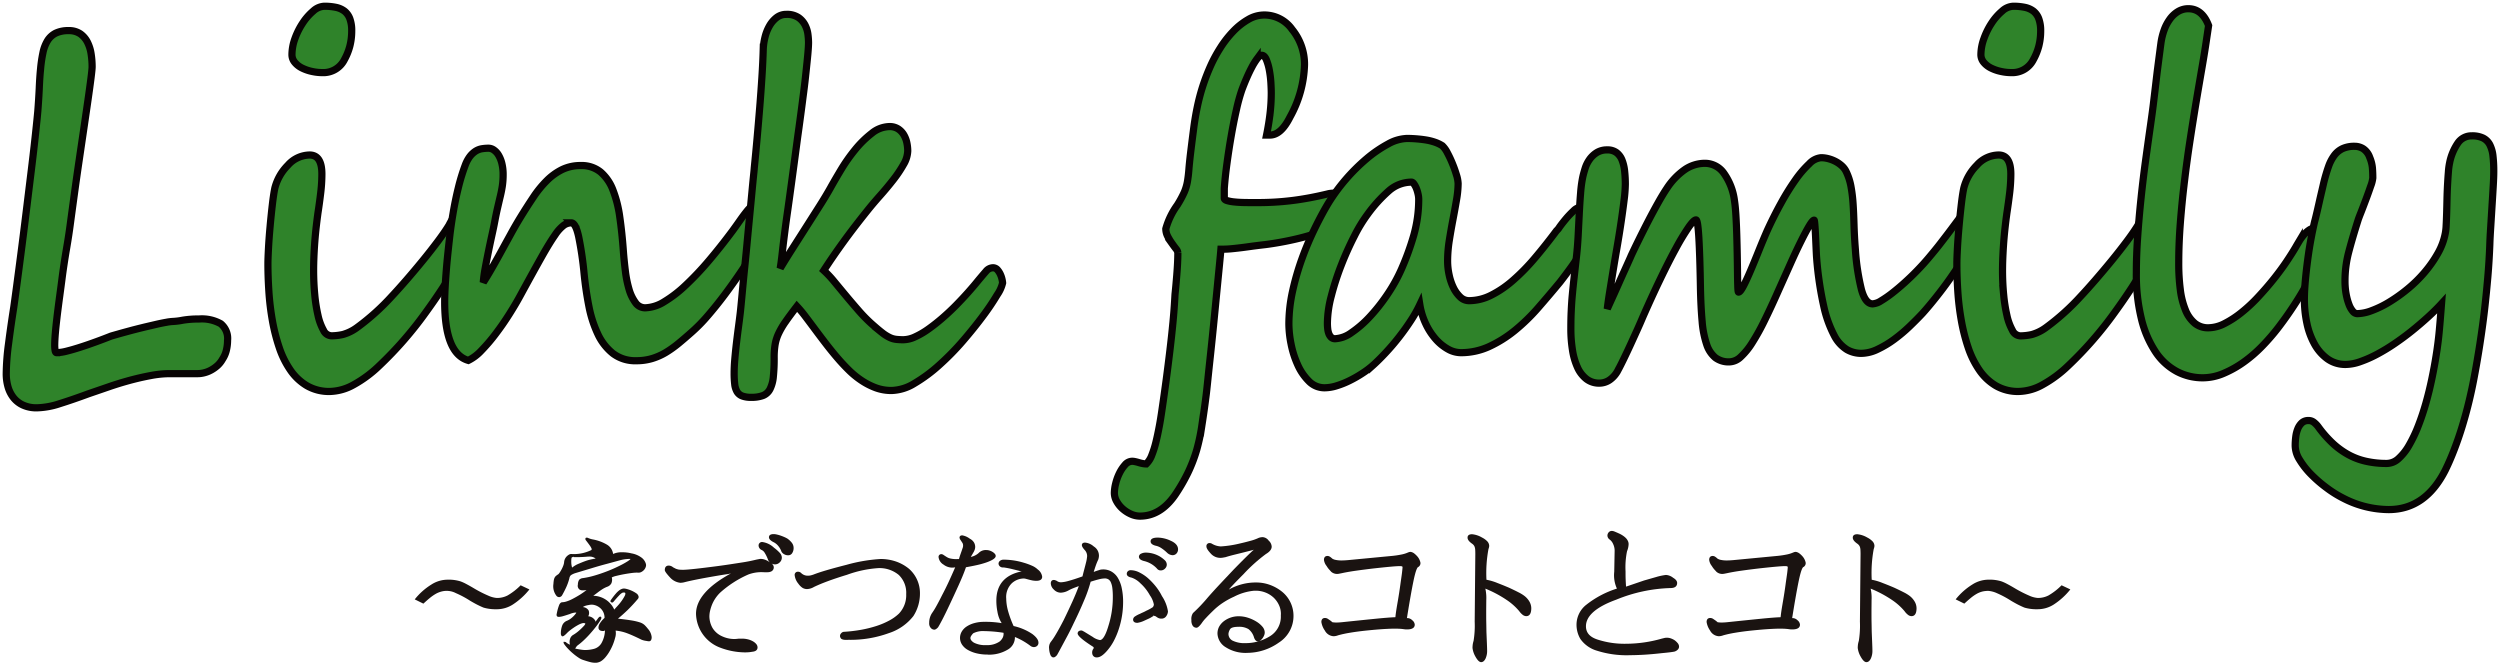 <svg xmlns="http://www.w3.org/2000/svg" xmlns:xlink="http://www.w3.org/1999/xlink" width="347" height="91.992" viewBox="0 0 347 91.992">
  <defs>
    <clipPath id="clip-path">
      <rect id="長方形_17044" data-name="長方形 17044" width="347" height="91.992" fill="none"/>
    </clipPath>
  </defs>
  <g id="グループ_33088" data-name="グループ 33088" transform="translate(0 0)">
    <g id="グループ_33087" data-name="グループ 33087" transform="translate(0 0)" clip-path="url(#clip-path)">
      <path id="パス_293752" data-name="パス 293752" d="M30.511,48.065a3.479,3.479,0,0,1-.7.882,4.689,4.689,0,0,1-.886.624,3.9,3.9,0,0,1-.952.373,3.579,3.579,0,0,1-.874.118H23.158a14.4,14.4,0,0,0-2.647.274q-1.446.27-2.932.674t-2.959.917q-1.475.507-2.751.945-2.112.783-3.949,1.358a10.889,10.889,0,0,1-3.168.576A4.434,4.434,0,0,1,2.8,54.414a3.591,3.591,0,0,1-1.318-1.047A4.359,4.359,0,0,1,.736,51.86,6.533,6.533,0,0,1,.5,50.1a33.552,33.552,0,0,1,.314-4.151q.312-2.452.73-5.094c.069-.477.194-1.394.378-2.76s.39-2.951.626-4.757.477-3.736.73-5.791.491-4.007.718-5.858.416-3.5.572-4.96.262-2.49.314-3.1q.13-1.659.2-3.15c.042-.992.1-1.9.182-2.725a19.328,19.328,0,0,1,.326-2.217A5.226,5.226,0,0,1,6.223,3.86,2.83,2.83,0,0,1,7.359,2.807a4.016,4.016,0,0,1,1.8-.355,2.756,2.756,0,0,1,1.618.442,3.162,3.162,0,0,1,.99,1.151,5.371,5.371,0,0,1,.508,1.609,11.469,11.469,0,0,1,.144,1.812q0,.338-.156,1.574t-.418,3.048q-.26,1.813-.586,4.029t-.666,4.522q-.338,2.3-.638,4.5T9.417,29.1c-.139,1.084-.317,2.261-.534,3.525s-.413,2.54-.586,3.826q-.182,1.423-.378,2.861t-.352,2.724c-.1.862-.187,1.645-.248,2.356s-.092,1.292-.092,1.744a4.317,4.317,0,0,0,.052.692c.035.217.106.324.21.324a6.227,6.227,0,0,0,1.434-.22q.887-.221,1.93-.562c.7-.222,1.411-.473,2.15-.742s1.422-.531,2.048-.778c.156-.047.453-.132.886-.255s.943-.265,1.526-.423,1.2-.316,1.852-.477,1.267-.3,1.85-.437,1.1-.243,1.552-.322a6.626,6.626,0,0,1,.94-.118,9.308,9.308,0,0,0,1.33-.17,13.3,13.3,0,0,1,2.268-.17,5.369,5.369,0,0,1,3.025.661,2.638,2.638,0,0,1,.938,2.318,5.752,5.752,0,0,1-.168,1.371,3.777,3.777,0,0,1-.536,1.236" transform="translate(0.367 1.799)" fill="#2f832a"/>
      <path id="パス_293753" data-name="パス 293753" d="M30.511,48.065a3.479,3.479,0,0,1-.7.882,4.689,4.689,0,0,1-.886.624,3.9,3.9,0,0,1-.952.373,3.579,3.579,0,0,1-.874.118H23.158a14.4,14.4,0,0,0-2.647.274q-1.446.27-2.932.674t-2.959.917q-1.475.507-2.751.945-2.112.783-3.949,1.358a10.889,10.889,0,0,1-3.168.576A4.434,4.434,0,0,1,2.8,54.414a3.591,3.591,0,0,1-1.318-1.047A4.359,4.359,0,0,1,.736,51.86,6.533,6.533,0,0,1,.5,50.1a33.552,33.552,0,0,1,.314-4.151q.312-2.452.73-5.094c.069-.477.194-1.394.378-2.76s.39-2.951.626-4.757.477-3.736.73-5.791.491-4.007.718-5.858.416-3.5.572-4.96.262-2.49.314-3.1q.13-1.659.2-3.15c.042-.992.1-1.9.182-2.725a19.328,19.328,0,0,1,.326-2.217A5.226,5.226,0,0,1,6.223,3.86,2.83,2.83,0,0,1,7.359,2.807a4.016,4.016,0,0,1,1.8-.355,2.756,2.756,0,0,1,1.618.442,3.162,3.162,0,0,1,.99,1.151,5.371,5.371,0,0,1,.508,1.609,11.469,11.469,0,0,1,.144,1.812q0,.338-.156,1.574t-.418,3.048q-.26,1.813-.586,4.029t-.666,4.522q-.338,2.3-.638,4.5T9.417,29.1c-.139,1.084-.317,2.261-.534,3.525s-.413,2.54-.586,3.826q-.182,1.423-.378,2.861t-.352,2.724c-.1.862-.187,1.645-.248,2.356s-.092,1.292-.092,1.744a4.317,4.317,0,0,0,.052.692c.035.217.106.324.21.324a6.227,6.227,0,0,0,1.434-.22q.887-.221,1.93-.562c.7-.222,1.411-.473,2.15-.742s1.422-.531,2.048-.778c.156-.047.453-.132.886-.255s.943-.265,1.526-.423,1.2-.316,1.852-.477,1.267-.3,1.85-.437,1.1-.243,1.552-.322a6.626,6.626,0,0,1,.94-.118,9.308,9.308,0,0,0,1.33-.17,13.3,13.3,0,0,1,2.268-.17,5.369,5.369,0,0,1,3.025.661,2.638,2.638,0,0,1,.938,2.318,5.752,5.752,0,0,1-.168,1.371A3.777,3.777,0,0,1,30.511,48.065Z" transform="translate(0.367 1.799)" fill="none" stroke="#070303" stroke-width="1"/>
      <path id="パス_293754" data-name="パス 293754" d="M49.3,31.789a5.874,5.874,0,0,1-.456,1.982,22.543,22.543,0,0,1-1.252,2.675q-.8,1.472-1.89,3.148t-2.373,3.438q-1.381,1.93-3,3.792t-3.441,3.589a16.7,16.7,0,0,1-3.547,2.625,7.059,7.059,0,0,1-3.311.931,6.1,6.1,0,0,1-3.168-.8,7.287,7.287,0,0,1-2.294-2.167,12.457,12.457,0,0,1-1.552-3.148,25.788,25.788,0,0,1-.952-3.759,36.233,36.233,0,0,1-.482-4.014q-.133-2.031-.132-3.859c0-.475.028-1.186.078-2.134s.127-1.947.222-3,.2-2.067.314-3.048.231-1.755.352-2.32a6.907,6.907,0,0,1,1.8-3.148,4.1,4.1,0,0,1,3.024-1.423q1.7,0,1.7,2.642a22.294,22.294,0,0,1-.17,2.658q-.169,1.407-.378,2.76-.338,2.473-.47,4.452t-.13,3.506q0,1.727.156,3.351a21.79,21.79,0,0,0,.456,2.9,7.569,7.569,0,0,0,.756,2.049,1.29,1.29,0,0,0,1.084.777,7.465,7.465,0,0,0,1.616-.184,6.083,6.083,0,0,0,2.008-1,32.157,32.157,0,0,0,4.771-4.3q.887-.947,2.022-2.252t2.254-2.675q1.123-1.371,2.113-2.692t1.564-2.268c.052-.113.127-.255.222-.423s.2-.345.326-.525a2.219,2.219,0,0,1,.4-.458.682.682,0,0,1,.43-.186.986.986,0,0,1,.612.153,2.132,2.132,0,0,1,.432.931,4.612,4.612,0,0,1,.286,1.422M33.079,3.921a8.371,8.371,0,0,1-.26,2.117,7.971,7.971,0,0,1-.756,1.879,3.263,3.263,0,0,1-3.051,1.794,6.708,6.708,0,0,1-1.488-.17,5.758,5.758,0,0,1-1.354-.473,3.052,3.052,0,0,1-.992-.778,1.654,1.654,0,0,1-.392-1.084A6.62,6.62,0,0,1,25.2,4.987,9.967,9.967,0,0,1,26.286,2.82a7.684,7.684,0,0,1,1.46-1.659A2.433,2.433,0,0,1,29.272.5a7.772,7.772,0,0,1,1.618.153,2.949,2.949,0,0,1,1.186.525,2.383,2.383,0,0,1,.744,1.049,4.766,4.766,0,0,1,.26,1.694" transform="translate(15.738 0.367)" fill="#2f832a"/>
      <path id="パス_293755" data-name="パス 293755" d="M49.3,31.789a5.874,5.874,0,0,1-.456,1.982,22.543,22.543,0,0,1-1.252,2.675q-.8,1.472-1.89,3.148t-2.373,3.438q-1.381,1.93-3,3.792t-3.441,3.589a16.7,16.7,0,0,1-3.547,2.625,7.059,7.059,0,0,1-3.311.931,6.1,6.1,0,0,1-3.168-.8,7.287,7.287,0,0,1-2.294-2.167,12.457,12.457,0,0,1-1.552-3.148,25.788,25.788,0,0,1-.952-3.759,36.233,36.233,0,0,1-.482-4.014q-.133-2.031-.132-3.859c0-.475.028-1.186.078-2.134s.127-1.947.222-3,.2-2.067.314-3.048.231-1.755.352-2.32a6.907,6.907,0,0,1,1.8-3.148,4.1,4.1,0,0,1,3.024-1.423q1.7,0,1.7,2.642a22.294,22.294,0,0,1-.17,2.658q-.169,1.407-.378,2.76-.338,2.473-.47,4.452t-.13,3.506q0,1.727.156,3.351a21.79,21.79,0,0,0,.456,2.9,7.569,7.569,0,0,0,.756,2.049,1.29,1.29,0,0,0,1.084.777,7.465,7.465,0,0,0,1.616-.184,6.083,6.083,0,0,0,2.008-1,32.157,32.157,0,0,0,4.771-4.3q.887-.947,2.022-2.252t2.254-2.675q1.123-1.371,2.113-2.692t1.564-2.268c.052-.113.127-.255.222-.423s.2-.345.326-.525a2.219,2.219,0,0,1,.4-.458.682.682,0,0,1,.43-.186.986.986,0,0,1,.612.153,2.132,2.132,0,0,1,.432.931A4.612,4.612,0,0,1,49.3,31.789ZM33.079,3.921a8.371,8.371,0,0,1-.26,2.117,7.971,7.971,0,0,1-.756,1.879,3.263,3.263,0,0,1-3.051,1.794,6.708,6.708,0,0,1-1.488-.17,5.758,5.758,0,0,1-1.354-.473,3.052,3.052,0,0,1-.992-.778,1.654,1.654,0,0,1-.392-1.084A6.62,6.62,0,0,1,25.2,4.987,9.967,9.967,0,0,1,26.286,2.82a7.684,7.684,0,0,1,1.46-1.659A2.433,2.433,0,0,1,29.272.5a7.772,7.772,0,0,1,1.618.153,2.949,2.949,0,0,1,1.186.525,2.383,2.383,0,0,1,.744,1.049A4.766,4.766,0,0,1,33.079,3.921Z" transform="translate(15.738 0.367)" fill="none" stroke="#070303" stroke-width="1"/>
      <path id="パス_293756" data-name="パス 293756" d="M80.318,20.908a6.175,6.175,0,0,1-.182,1.406,13.436,13.436,0,0,1-.458,1.507,14.486,14.486,0,0,1-.6,1.4,11.072,11.072,0,0,1-.614,1.1Q77.632,27.681,76.6,29.2t-2.15,3.013q-1.121,1.493-2.3,2.862a22.593,22.593,0,0,1-2.346,2.387q-.913.811-1.76,1.508A15.088,15.088,0,0,1,66.3,40.21a8.473,8.473,0,0,1-1.905.846,7.561,7.561,0,0,1-2.2.305,5.088,5.088,0,0,1-3.247-1.014,7.471,7.471,0,0,1-2.1-2.712,16.258,16.258,0,0,1-1.24-3.877q-.429-2.184-.664-4.555a48.171,48.171,0,0,0-.756-5.1q-.419-1.88-1.018-1.879a1.847,1.847,0,0,0-1.016.321,5.471,5.471,0,0,0-1.24,1.371q-.744,1.051-1.878,3.065t-2.961,5.368q-.622,1.152-1.522,2.575t-1.891,2.724a23.975,23.975,0,0,1-1.968,2.3,6.216,6.216,0,0,1-1.812,1.371Q35.6,40.382,35.6,33.166q0-1.828.312-5.383c.1-1.061.222-2.179.352-3.353s.3-2.353.5-3.539.437-2.347.718-3.487a27.6,27.6,0,0,1,.964-3.168,4.725,4.725,0,0,1,.7-1.286,3.112,3.112,0,0,1,.8-.711,2.42,2.42,0,0,1,.85-.305,5.858,5.858,0,0,1,.884-.068,1.308,1.308,0,0,1,.758.255,2.3,2.3,0,0,1,.652.728A4.164,4.164,0,0,1,43.541,14a6.369,6.369,0,0,1,.17,1.557,10.516,10.516,0,0,1-.1,1.489c-.069.475-.166.966-.288,1.474s-.248,1.045-.378,1.609-.264,1.208-.4,1.93q-.13.71-.38,1.829c-.163.744-.328,1.519-.492,2.32s-.319,1.586-.458,2.353a17.945,17.945,0,0,0-.26,1.93q.468-.71,1.082-1.775t1.29-2.3q.676-1.235,1.384-2.523c.466-.858.938-1.671,1.406-2.439q.915-1.488,1.8-2.81a14.7,14.7,0,0,1,1.864-2.285A8.078,8.078,0,0,1,51.9,14.83a5.812,5.812,0,0,1,2.582-.558,4.152,4.152,0,0,1,2.762.9,6.177,6.177,0,0,1,1.709,2.49,16.47,16.47,0,0,1,.952,3.776q.315,2.184.5,4.757.1,1.321.274,2.708a15.44,15.44,0,0,0,.506,2.523,5.884,5.884,0,0,0,.889,1.864,1.632,1.632,0,0,0,1.352.728,5.282,5.282,0,0,0,2.623-.83A17.182,17.182,0,0,0,69.028,30.9a40.7,40.7,0,0,0,3.207-3.386q1.641-1.932,3.282-4.131.523-.713,1.007-1.406c.321-.461.629-.881.926-1.252a5.674,5.674,0,0,1,.86-.9,1.322,1.322,0,0,1,.834-.338,1.541,1.541,0,0,1,.366.05.993.993,0,0,1,.39.2,1.145,1.145,0,0,1,.3.423,1.931,1.931,0,0,1,.118.746" transform="translate(26.122 8.707)" fill="#2f832a"/>
      <path id="パス_293757" data-name="パス 293757" d="M80.318,20.908a6.175,6.175,0,0,1-.182,1.406,13.436,13.436,0,0,1-.458,1.507,14.486,14.486,0,0,1-.6,1.4,11.072,11.072,0,0,1-.614,1.1Q77.632,27.681,76.6,29.2t-2.15,3.013q-1.121,1.493-2.3,2.862a22.593,22.593,0,0,1-2.346,2.387q-.913.811-1.76,1.508A15.088,15.088,0,0,1,66.3,40.21a8.473,8.473,0,0,1-1.905.846,7.561,7.561,0,0,1-2.2.305,5.088,5.088,0,0,1-3.247-1.014,7.471,7.471,0,0,1-2.1-2.712,16.258,16.258,0,0,1-1.24-3.877q-.429-2.184-.664-4.555a48.171,48.171,0,0,0-.756-5.1q-.419-1.88-1.018-1.879a1.847,1.847,0,0,0-1.016.321,5.471,5.471,0,0,0-1.24,1.371q-.744,1.051-1.878,3.065t-2.961,5.368q-.622,1.152-1.522,2.575t-1.891,2.724a23.975,23.975,0,0,1-1.968,2.3,6.216,6.216,0,0,1-1.812,1.371Q35.6,40.382,35.6,33.166q0-1.828.312-5.383c.1-1.061.222-2.179.352-3.353s.3-2.353.5-3.539.437-2.347.718-3.487a27.6,27.6,0,0,1,.964-3.168,4.725,4.725,0,0,1,.7-1.286,3.112,3.112,0,0,1,.8-.711,2.42,2.42,0,0,1,.85-.305,5.858,5.858,0,0,1,.884-.068,1.308,1.308,0,0,1,.758.255,2.3,2.3,0,0,1,.652.728A4.164,4.164,0,0,1,43.541,14a6.369,6.369,0,0,1,.17,1.557,10.516,10.516,0,0,1-.1,1.489c-.069.475-.166.966-.288,1.474s-.248,1.045-.378,1.609-.264,1.208-.4,1.93q-.13.71-.38,1.829c-.163.744-.328,1.519-.492,2.32s-.319,1.586-.458,2.353a17.945,17.945,0,0,0-.26,1.93q.468-.71,1.082-1.775t1.29-2.3q.676-1.235,1.384-2.523c.466-.858.938-1.671,1.406-2.439q.915-1.488,1.8-2.81a14.7,14.7,0,0,1,1.864-2.285A8.078,8.078,0,0,1,51.9,14.83a5.812,5.812,0,0,1,2.582-.558,4.152,4.152,0,0,1,2.762.9,6.177,6.177,0,0,1,1.709,2.49,16.47,16.47,0,0,1,.952,3.776q.315,2.184.5,4.757.1,1.321.274,2.708a15.44,15.44,0,0,0,.506,2.523,5.884,5.884,0,0,0,.889,1.864,1.632,1.632,0,0,0,1.352.728,5.282,5.282,0,0,0,2.623-.83A17.182,17.182,0,0,0,69.028,30.9a40.7,40.7,0,0,0,3.207-3.386q1.641-1.932,3.282-4.131.523-.713,1.007-1.406c.321-.461.629-.881.926-1.252a5.674,5.674,0,0,1,.86-.9,1.322,1.322,0,0,1,.834-.338,1.541,1.541,0,0,1,.366.05.993.993,0,0,1,.39.2,1.145,1.145,0,0,1,.3.423A1.931,1.931,0,0,1,80.318,20.908Z" transform="translate(26.122 8.707)" fill="none" stroke="#070303" stroke-width="1"/>
      <path id="パス_293758" data-name="パス 293758" d="M96.036,38.426a4.751,4.751,0,0,1-.73,1.625,33.2,33.2,0,0,1-1.956,2.913q-1.227,1.659-2.8,3.488a36.341,36.341,0,0,1-3.3,3.369,21.041,21.041,0,0,1-3.429,2.54,6.386,6.386,0,0,1-3.194,1,6.286,6.286,0,0,1-2.19-.373A9.369,9.369,0,0,1,76.495,52a11.735,11.735,0,0,1-1.774-1.437q-.848-.832-1.63-1.746t-1.566-1.93q-.783-1.017-1.5-1.982T68.672,43.1a16.77,16.77,0,0,0-1.188-1.422q-.965,1.253-1.576,2.132a10.932,10.932,0,0,0-.966,1.644,6.085,6.085,0,0,0-.482,1.524,10.97,10.97,0,0,0-.132,1.845,24.6,24.6,0,0,1-.116,2.642,4.8,4.8,0,0,1-.456,1.692,1.869,1.869,0,0,1-.966.9,4.46,4.46,0,0,1-1.642.253,3.447,3.447,0,0,1-1.252-.186,1.446,1.446,0,0,1-.718-.591,2.634,2.634,0,0,1-.326-1.052,12.838,12.838,0,0,1-.078-1.522q0-.882.092-1.947t.222-2.184q.13-1.118.274-2.184t.248-1.945c.016-.114.055-.48.116-1.1s.135-1.4.222-2.353.191-2.015.314-3.2.238-2.387.35-3.6.227-2.412.34-3.575.213-2.205.3-3.131.161-1.682.222-2.269.092-.914.092-.981q.208-2.065.4-4.216t.364-4.267q.169-2.114.3-4.147t.182-3.861a8.2,8.2,0,0,1,.236-1.642,5.975,5.975,0,0,1,.612-1.574,3.9,3.9,0,0,1,.99-1.169,2.164,2.164,0,0,1,1.37-.458,2.84,2.84,0,0,1,1.682.44,2.9,2.9,0,0,1,.926,1.066,3.865,3.865,0,0,1,.39,1.286,9.361,9.361,0,0,1,.08,1.1c0,.385-.036.938-.1,1.659s-.153,1.536-.248,2.438-.2,1.836-.326,2.795-.239,1.862-.352,2.708-.213,1.586-.3,2.219-.149,1.071-.184,1.319q-.52,3.929-.846,6.316t-.508,3.674q-.263,1.828-.418,3.048t-.262,2.117q-.1.9-.182,1.592t-.208,1.472q.835-1.389,1.786-2.876t1.89-2.965q.939-1.472,1.8-2.828t1.486-2.472q.6-1.082,1.486-2.556a23.616,23.616,0,0,1,1.97-2.795,14.076,14.076,0,0,1,2.294-2.25,4,4,0,0,1,2.439-.933,2.168,2.168,0,0,1,1.25.34,2.5,2.5,0,0,1,.782.846,3.679,3.679,0,0,1,.406,1.1,5.7,5.7,0,0,1,.116,1.1A3.971,3.971,0,0,1,82.282,22a16.9,16.9,0,0,1-1.448,2.152q-.861,1.1-1.824,2.183t-1.722,2.032q-1.956,2.439-3.4,4.437T71.214,36.7a14.776,14.776,0,0,1,1.46,1.557q.783.949,1.63,1.964t1.734,2.032a21.143,21.143,0,0,0,1.748,1.794q.913.814,1.5,1.271a5.749,5.749,0,0,0,1.058.676,2.794,2.794,0,0,0,.912.27,8.838,8.838,0,0,0,1.018.052,4.007,4.007,0,0,0,1.63-.407,11.054,11.054,0,0,0,1.85-1.084q.952-.676,1.93-1.522t1.878-1.761q.9-.915,1.682-1.794t1.356-1.592q.676-.814,1.122-1.321a1.278,1.278,0,0,1,.964-.508.822.822,0,0,1,.652.305,2.557,2.557,0,0,1,.416.676,3.441,3.441,0,0,1,.222.713,3.6,3.6,0,0,1,.066.406" transform="translate(43.126 0.839)" fill="#2f832a"/>
      <path id="パス_293759" data-name="パス 293759" d="M96.036,38.426a4.751,4.751,0,0,1-.73,1.625,33.2,33.2,0,0,1-1.956,2.913q-1.227,1.659-2.8,3.488a36.341,36.341,0,0,1-3.3,3.369,21.041,21.041,0,0,1-3.429,2.54,6.386,6.386,0,0,1-3.194,1,6.286,6.286,0,0,1-2.19-.373A9.369,9.369,0,0,1,76.495,52a11.735,11.735,0,0,1-1.774-1.437q-.848-.832-1.63-1.746t-1.566-1.93q-.783-1.017-1.5-1.982T68.672,43.1a16.77,16.77,0,0,0-1.188-1.422q-.965,1.253-1.576,2.132a10.932,10.932,0,0,0-.966,1.644,6.085,6.085,0,0,0-.482,1.524,10.97,10.97,0,0,0-.132,1.845,24.6,24.6,0,0,1-.116,2.642,4.8,4.8,0,0,1-.456,1.692,1.869,1.869,0,0,1-.966.9,4.46,4.46,0,0,1-1.642.253,3.447,3.447,0,0,1-1.252-.186,1.446,1.446,0,0,1-.718-.591,2.634,2.634,0,0,1-.326-1.052,12.838,12.838,0,0,1-.078-1.522q0-.882.092-1.947t.222-2.184q.13-1.118.274-2.184t.248-1.945c.016-.114.055-.48.116-1.1s.135-1.4.222-2.353.191-2.015.314-3.2.238-2.387.35-3.6.227-2.412.34-3.575.213-2.205.3-3.131.161-1.682.222-2.269.092-.914.092-.981q.208-2.065.4-4.216t.364-4.267q.169-2.114.3-4.147t.182-3.861a8.2,8.2,0,0,1,.236-1.642,5.975,5.975,0,0,1,.612-1.574,3.9,3.9,0,0,1,.99-1.169,2.164,2.164,0,0,1,1.37-.458,2.84,2.84,0,0,1,1.682.44,2.9,2.9,0,0,1,.926,1.066,3.865,3.865,0,0,1,.39,1.286,9.361,9.361,0,0,1,.08,1.1c0,.385-.036.938-.1,1.659s-.153,1.536-.248,2.438-.2,1.836-.326,2.795-.239,1.862-.352,2.708-.213,1.586-.3,2.219-.149,1.071-.184,1.319q-.52,3.929-.846,6.316t-.508,3.674q-.263,1.828-.418,3.048t-.262,2.117q-.1.9-.182,1.592t-.208,1.472q.835-1.389,1.786-2.876t1.89-2.965q.939-1.472,1.8-2.828t1.486-2.472q.6-1.082,1.486-2.556a23.616,23.616,0,0,1,1.97-2.795,14.076,14.076,0,0,1,2.294-2.25,4,4,0,0,1,2.439-.933,2.168,2.168,0,0,1,1.25.34,2.5,2.5,0,0,1,.782.846,3.679,3.679,0,0,1,.406,1.1,5.7,5.7,0,0,1,.116,1.1A3.971,3.971,0,0,1,82.282,22a16.9,16.9,0,0,1-1.448,2.152q-.861,1.1-1.824,2.183t-1.722,2.032q-1.956,2.439-3.4,4.437T71.214,36.7a14.776,14.776,0,0,1,1.46,1.557q.783.949,1.63,1.964t1.734,2.032a21.143,21.143,0,0,0,1.748,1.794q.913.814,1.5,1.271a5.749,5.749,0,0,0,1.058.676,2.794,2.794,0,0,0,.912.27,8.838,8.838,0,0,0,1.018.052,4.007,4.007,0,0,0,1.63-.407,11.054,11.054,0,0,0,1.85-1.084q.952-.676,1.93-1.522t1.878-1.761q.9-.915,1.682-1.794t1.356-1.592q.676-.814,1.122-1.321a1.278,1.278,0,0,1,.964-.508.822.822,0,0,1,.652.305,2.557,2.557,0,0,1,.416.676,3.441,3.441,0,0,1,.222.713A3.6,3.6,0,0,1,96.036,38.426Z" transform="translate(43.126 0.839)" fill="none" stroke="#070303" stroke-width="1"/>
      <path id="パス_293760" data-name="パス 293760" d="M121.129,27.278a2.233,2.233,0,0,1-.21.83,7.464,7.464,0,0,1-.52,1,7.242,7.242,0,0,1-.718.964,4.552,4.552,0,0,1-.794.728,8.39,8.39,0,0,1-1.3.576c-.609.227-1.319.447-2.126.661s-1.678.413-2.606.593-1.839.328-2.727.44q-1.17.135-2.022.253c-.563.08-1.07.147-1.524.2s-.877.1-1.278.135-.834.05-1.3.05c-.036.452-.106,1.2-.21,2.252s-.222,2.247-.352,3.589-.27,2.765-.418,4.267-.295,2.933-.442,4.3-.279,2.6-.392,3.691-.2,1.916-.274,2.455q-.234,1.865-.548,3.863a27.306,27.306,0,0,1-.7,3.353,20.636,20.636,0,0,1-1.262,3.3,24.968,24.968,0,0,1-1.761,3.031Q95.6,70.757,92.76,70.754a3.076,3.076,0,0,1-1.264-.288,4.388,4.388,0,0,1-1.148-.745,3.858,3.858,0,0,1-.822-1.03,2.4,2.4,0,0,1-.312-1.151,5.744,5.744,0,0,1,.182-1.3,6.869,6.869,0,0,1,.522-1.439,5.165,5.165,0,0,1,.782-1.169,1.316,1.316,0,0,1,.993-.491,1.918,1.918,0,0,1,.4.05,4.748,4.748,0,0,1,.522.135,4.42,4.42,0,0,0,.548.133,2.445,2.445,0,0,0,.48.05,3.25,3.25,0,0,0,.77-1.219,13.284,13.284,0,0,0,.574-1.826c.166-.678.317-1.4.459-2.153s.258-1.493.364-2.217q.335-2.265.61-4.334t.508-4.027q.237-1.963.42-3.877t.286-3.878q.052-.473.116-1.184t.13-1.524c.043-.543.08-1.078.106-1.609s.04-1.011.04-1.439a1.027,1.027,0,0,0-.262-.576q-.26-.338-.574-.778a7.737,7.737,0,0,1-.574-.948,2.285,2.285,0,0,1-.26-1.051,10.364,10.364,0,0,1,1.59-3.284,14.657,14.657,0,0,0,.967-1.779,6.685,6.685,0,0,0,.44-1.472q.13-.744.2-1.626t.222-2.2q.234-1.93.442-3.521t.51-3.032a28.307,28.307,0,0,1,.742-2.826,28.676,28.676,0,0,1,1.122-2.913,19.492,19.492,0,0,1,1.344-2.472,14.255,14.255,0,0,1,1.772-2.268,9.249,9.249,0,0,1,2.075-1.644A4.414,4.414,0,0,1,110,1.2a4.715,4.715,0,0,1,3.885,2,7.62,7.62,0,0,1,1.722,4.91,15.777,15.777,0,0,1-2.009,7.247q-1.251,2.507-2.79,2.505h-.47q.338-1.657.5-3.116a25.206,25.206,0,0,0,.154-2.677c0-.361-.016-.837-.05-1.437a14.11,14.11,0,0,0-.21-1.742,7.431,7.431,0,0,0-.416-1.474q-.263-.627-.65-.626c-.177,0-.385.158-.631.472a8.65,8.65,0,0,0-.74,1.188q-.377.71-.742,1.557t-.652,1.626a24.428,24.428,0,0,0-.732,2.658q-.39,1.709-.73,3.656t-.6,3.894q-.263,1.948-.366,3.438v1.354c0,.133.121.241.366.321a5.13,5.13,0,0,0,.978.187q.611.068,1.394.085c.522.01,1.052.014,1.59.014.9,0,1.767-.019,2.6-.066s1.645-.12,2.462-.22,1.647-.231,2.488-.388,1.727-.35,2.649-.576c.139-.023.274-.04.4-.05s.274-.017.43-.017q1.3,0,1.3,1.354" transform="translate(65.459 0.883)" fill="#2f832a"/>
      <path id="パス_293761" data-name="パス 293761" d="M121.129,27.278a2.233,2.233,0,0,1-.21.83,7.464,7.464,0,0,1-.52,1,7.242,7.242,0,0,1-.718.964,4.552,4.552,0,0,1-.794.728,8.39,8.39,0,0,1-1.3.576c-.609.227-1.319.447-2.126.661s-1.678.413-2.606.593-1.839.328-2.727.44q-1.17.135-2.022.253c-.563.08-1.07.147-1.524.2s-.877.1-1.278.135-.834.05-1.3.05c-.036.452-.106,1.2-.21,2.252s-.222,2.247-.352,3.589-.27,2.765-.418,4.267-.295,2.933-.442,4.3-.279,2.6-.392,3.691-.2,1.916-.274,2.455q-.234,1.865-.548,3.863a27.306,27.306,0,0,1-.7,3.353,20.636,20.636,0,0,1-1.262,3.3,24.968,24.968,0,0,1-1.761,3.031Q95.6,70.757,92.76,70.754a3.076,3.076,0,0,1-1.264-.288,4.388,4.388,0,0,1-1.148-.745,3.858,3.858,0,0,1-.822-1.03,2.4,2.4,0,0,1-.312-1.151,5.744,5.744,0,0,1,.182-1.3,6.869,6.869,0,0,1,.522-1.439,5.165,5.165,0,0,1,.782-1.169,1.316,1.316,0,0,1,.993-.491,1.918,1.918,0,0,1,.4.05,4.748,4.748,0,0,1,.522.135,4.42,4.42,0,0,0,.548.133,2.445,2.445,0,0,0,.48.05,3.25,3.25,0,0,0,.77-1.219,13.284,13.284,0,0,0,.574-1.826c.166-.678.317-1.4.459-2.153s.258-1.493.364-2.217q.335-2.265.61-4.334t.508-4.027q.237-1.963.42-3.877t.286-3.878q.052-.473.116-1.184t.13-1.524c.043-.543.08-1.078.106-1.609s.04-1.011.04-1.439a1.027,1.027,0,0,0-.262-.576q-.26-.338-.574-.778a7.737,7.737,0,0,1-.574-.948,2.285,2.285,0,0,1-.26-1.051,10.364,10.364,0,0,1,1.59-3.284,14.657,14.657,0,0,0,.967-1.779,6.685,6.685,0,0,0,.44-1.472q.13-.744.2-1.626t.222-2.2q.234-1.93.442-3.521t.51-3.032a28.307,28.307,0,0,1,.742-2.826,28.676,28.676,0,0,1,1.122-2.913,19.492,19.492,0,0,1,1.344-2.472,14.255,14.255,0,0,1,1.772-2.268,9.249,9.249,0,0,1,2.075-1.644A4.414,4.414,0,0,1,110,1.2a4.715,4.715,0,0,1,3.885,2,7.62,7.62,0,0,1,1.722,4.91,15.777,15.777,0,0,1-2.009,7.247q-1.251,2.507-2.79,2.505h-.47q.338-1.657.5-3.116a25.206,25.206,0,0,0,.154-2.677c0-.361-.016-.837-.05-1.437a14.11,14.11,0,0,0-.21-1.742,7.431,7.431,0,0,0-.416-1.474q-.263-.627-.65-.626c-.177,0-.385.158-.631.472a8.65,8.65,0,0,0-.74,1.188q-.377.71-.742,1.557t-.652,1.626a24.428,24.428,0,0,0-.732,2.658q-.39,1.709-.73,3.656t-.6,3.894q-.263,1.948-.366,3.438v1.354c0,.133.121.241.366.321a5.13,5.13,0,0,0,.978.187q.611.068,1.394.085c.522.01,1.052.014,1.59.014.9,0,1.767-.019,2.6-.066s1.645-.12,2.462-.22,1.647-.231,2.488-.388,1.727-.35,2.649-.576c.139-.023.274-.04.4-.05s.274-.017.43-.017Q121.129,25.923,121.129,27.278Z" transform="translate(65.459 0.883)" fill="none" stroke="#070303" stroke-width="1"/>
      <path id="パス_293762" data-name="パス 293762" d="M144.906,22.972a4.909,4.909,0,0,1-.116.964c-.078.373-.182.744-.3,1.118s-.258.733-.406,1.084a8.934,8.934,0,0,1-.432.895q-.13.242-.416.662t-.65.948q-.369.525-.824,1.132c-.3.409-.612.815-.926,1.222q-1.511,1.828-3.062,3.606a26.445,26.445,0,0,1-3.246,3.148,16.7,16.7,0,0,1-3.545,2.216,9.341,9.341,0,0,1-3.939.85,3.693,3.693,0,0,1-1.8-.508,6.522,6.522,0,0,1-1.692-1.389,8.875,8.875,0,0,1-1.37-2.117,9.889,9.889,0,0,1-.822-2.658,17.825,17.825,0,0,1-1.226,2.184q-.757,1.168-1.656,2.32t-1.864,2.181q-.967,1.038-1.8,1.781a12.328,12.328,0,0,1-1.394,1.047,16.284,16.284,0,0,1-1.734,1,11.858,11.858,0,0,1-1.839.745,5.744,5.744,0,0,1-1.706.288,3.008,3.008,0,0,1-2.191-.931,7.5,7.5,0,0,1-1.55-2.283,13.029,13.029,0,0,1-.914-2.878,14.542,14.542,0,0,1-.3-2.743,21.282,21.282,0,0,1,.508-4.554A36.076,36.076,0,0,1,105,27.78a42.334,42.334,0,0,1,1.775-4.2q.975-2,1.914-3.558a26.078,26.078,0,0,1,5.267-6.11,17.345,17.345,0,0,1,2.987-2.051,5.754,5.754,0,0,1,2.618-.777c.42,0,.85.017,1.293.052s.881.083,1.314.151a7.589,7.589,0,0,1,1.252.305,4.822,4.822,0,0,1,1.071.508,3.638,3.638,0,0,1,.69.966,15.017,15.017,0,0,1,.7,1.489,16.053,16.053,0,0,1,.56,1.574,4.521,4.521,0,0,1,.236,1.221,13.746,13.746,0,0,1-.222,2.25q-.221,1.305-.494,2.727t-.51,2.911a18.353,18.353,0,0,0-.234,2.845,9.167,9.167,0,0,0,.21,1.93,7.605,7.605,0,0,0,.6,1.779,4.482,4.482,0,0,0,.938,1.3,1.768,1.768,0,0,0,1.226.508,6.857,6.857,0,0,0,3.051-.746,14.291,14.291,0,0,0,3.024-2.049,28.106,28.106,0,0,0,3.025-3.081q1.511-1.779,3.053-3.844a2.14,2.14,0,0,0,.414-.508q.364-.507.874-1.117a11.756,11.756,0,0,1,1.068-1.12,1.6,1.6,0,0,1,.98-.506.955.955,0,0,1,.99.576,4.921,4.921,0,0,1,.236,1.761m-23.7-3.488a3.327,3.327,0,0,0-.094-.711,4.961,4.961,0,0,0-.232-.763,2.937,2.937,0,0,0-.328-.609c-.121-.17-.236-.255-.338-.255a4.763,4.763,0,0,0-3.143,1.2,19.687,19.687,0,0,0-2.959,3.265,20.557,20.557,0,0,0-1.836,3.017,43.361,43.361,0,0,0-1.813,4.029,36.98,36.98,0,0,0-1.382,4.267,15.324,15.324,0,0,0-.548,3.759,7.506,7.506,0,0,0,.04.8,2.738,2.738,0,0,0,.156.693,1.409,1.409,0,0,0,.326.506.752.752,0,0,0,.55.2,4.194,4.194,0,0,0,2.242-.827,14.817,14.817,0,0,0,2.514-2.167,24.882,24.882,0,0,0,2.451-3.081,22.405,22.405,0,0,0,1.994-3.573,36.851,36.851,0,0,0,1.7-4.672,18.334,18.334,0,0,0,.7-5.08" transform="translate(75.711 8.134)" fill="#2f832a"/>
      <path id="パス_293763" data-name="パス 293763" d="M144.906,22.972a4.909,4.909,0,0,1-.116.964c-.078.373-.182.744-.3,1.118s-.258.733-.406,1.084a8.934,8.934,0,0,1-.432.895q-.13.242-.416.662t-.65.948q-.369.525-.824,1.132c-.3.409-.612.815-.926,1.222q-1.511,1.828-3.062,3.606a26.445,26.445,0,0,1-3.246,3.148,16.7,16.7,0,0,1-3.545,2.216,9.341,9.341,0,0,1-3.939.85,3.693,3.693,0,0,1-1.8-.508,6.522,6.522,0,0,1-1.692-1.389,8.875,8.875,0,0,1-1.37-2.117,9.889,9.889,0,0,1-.822-2.658,17.825,17.825,0,0,1-1.226,2.184q-.757,1.168-1.656,2.32t-1.864,2.181q-.967,1.038-1.8,1.781a12.328,12.328,0,0,1-1.394,1.047,16.284,16.284,0,0,1-1.734,1,11.858,11.858,0,0,1-1.839.745,5.744,5.744,0,0,1-1.706.288,3.008,3.008,0,0,1-2.191-.931,7.5,7.5,0,0,1-1.55-2.283,13.029,13.029,0,0,1-.914-2.878,14.542,14.542,0,0,1-.3-2.743,21.282,21.282,0,0,1,.508-4.554A36.076,36.076,0,0,1,105,27.78a42.334,42.334,0,0,1,1.775-4.2q.975-2,1.914-3.558a26.078,26.078,0,0,1,5.267-6.11,17.345,17.345,0,0,1,2.987-2.051,5.754,5.754,0,0,1,2.618-.777c.42,0,.85.017,1.293.052s.881.083,1.314.151a7.589,7.589,0,0,1,1.252.305,4.822,4.822,0,0,1,1.071.508,3.638,3.638,0,0,1,.69.966,15.017,15.017,0,0,1,.7,1.489,16.053,16.053,0,0,1,.56,1.574,4.521,4.521,0,0,1,.236,1.221,13.746,13.746,0,0,1-.222,2.25q-.221,1.305-.494,2.727t-.51,2.911a18.353,18.353,0,0,0-.234,2.845,9.167,9.167,0,0,0,.21,1.93,7.605,7.605,0,0,0,.6,1.779,4.482,4.482,0,0,0,.938,1.3,1.768,1.768,0,0,0,1.226.508,6.857,6.857,0,0,0,3.051-.746,14.291,14.291,0,0,0,3.024-2.049,28.106,28.106,0,0,0,3.025-3.081q1.511-1.779,3.053-3.844a2.14,2.14,0,0,0,.414-.508q.364-.507.874-1.117a11.756,11.756,0,0,1,1.068-1.12,1.6,1.6,0,0,1,.98-.506.955.955,0,0,1,.99.576A4.921,4.921,0,0,1,144.906,22.972Zm-23.7-3.488a3.327,3.327,0,0,0-.094-.711,4.961,4.961,0,0,0-.232-.763,2.937,2.937,0,0,0-.328-.609c-.121-.17-.236-.255-.338-.255a4.763,4.763,0,0,0-3.143,1.2,19.687,19.687,0,0,0-2.959,3.265,20.557,20.557,0,0,0-1.836,3.017,43.361,43.361,0,0,0-1.813,4.029,36.98,36.98,0,0,0-1.382,4.267,15.324,15.324,0,0,0-.548,3.759,7.506,7.506,0,0,0,.04.8,2.738,2.738,0,0,0,.156.693,1.409,1.409,0,0,0,.326.506.752.752,0,0,0,.55.2,4.194,4.194,0,0,0,2.242-.827,14.817,14.817,0,0,0,2.514-2.167,24.882,24.882,0,0,0,2.451-3.081,22.405,22.405,0,0,0,1.994-3.573,36.851,36.851,0,0,0,1.7-4.672A18.334,18.334,0,0,0,121.206,19.484Z" transform="translate(75.711 8.134)" fill="none" stroke="#070303" stroke-width="1"/>
      <path id="パス_293764" data-name="パス 293764" d="M182.341,21.586a3.583,3.583,0,0,1-.116.8c-.08.328-.179.678-.3,1.049s-.264.752-.43,1.136-.326.744-.482,1.084a22.076,22.076,0,0,1-1.122,1.964q-.7,1.116-1.562,2.335T176.5,32.387c-.643.813-1.274,1.571-1.9,2.269q-.757.814-1.774,1.794a21.239,21.239,0,0,1-2.164,1.829,13.848,13.848,0,0,1-2.334,1.4,5.347,5.347,0,0,1-2.282.56,4,4,0,0,1-1.969-.525,4.954,4.954,0,0,1-1.774-1.982,16.194,16.194,0,0,1-1.446-4.062,47.523,47.523,0,0,1-.99-6.774c-.019-.27-.04-.693-.066-1.269l-.078-1.727q-.039-.863-.092-1.507c-.035-.428-.071-.643-.1-.643q-.208,0-.692.811t-1.148,2.152q-.666,1.337-1.446,3.081t-1.616,3.606q-1.045,2.372-1.97,4.249a31.26,31.26,0,0,1-1.746,3.15,9.439,9.439,0,0,1-1.592,1.947,2.361,2.361,0,0,1-1.552.676,3.077,3.077,0,0,1-1.956-.591,3.95,3.95,0,0,1-1.2-1.829,13.221,13.221,0,0,1-.628-3.183q-.179-1.948-.236-4.622-.075-4.47-.22-6.977t-.4-2.505c-.208,0-.553.35-1.042,1.051a33,33,0,0,0-1.734,2.878q-1,1.828-2.19,4.3t-2.439,5.317c-.21.5-.459,1.071-.756,1.727s-.6,1.319-.912,2-.622,1.333-.926,1.964-.579,1.174-.822,1.624a3.638,3.638,0,0,1-1.144,1.338,2.535,2.535,0,0,1-1.437.458,2.858,2.858,0,0,1-1.824-.593,4.228,4.228,0,0,1-1.226-1.609,9.146,9.146,0,0,1-.692-2.4,18.506,18.506,0,0,1-.224-2.946q0-1.389.055-2.505c.035-.746.083-1.5.154-2.252s.153-1.552.248-2.387.2-1.794.324-2.878q.159-1.423.238-3t.156-3.081q.075-1.506.184-2.793a16.9,16.9,0,0,1,.288-2.134c.083-.383.2-.8.336-1.236a4.416,4.416,0,0,1,.6-1.219,3.5,3.5,0,0,1,.99-.948A2.674,2.674,0,0,1,130.818,12a2.051,2.051,0,0,1,1.3.388,2.423,2.423,0,0,1,.758,1.051,5.825,5.825,0,0,1,.352,1.524,17.26,17.26,0,0,1,.094,1.812,19.361,19.361,0,0,1-.172,2.2q-.169,1.389-.418,3.065t-.56,3.487q-.315,1.813-.584,3.471t-.485,3c-.139.893-.232,1.586-.288,2.082.036-.09.135-.316.3-.678s.366-.8.6-1.319.482-1.071.742-1.659.508-1.141.744-1.659.439-.971.612-1.356.279-.621.312-.711q.473-1.014,1.1-2.285t1.3-2.575q.676-1.3,1.342-2.488t1.212-2a9.519,9.519,0,0,1,2.488-2.608,4.965,4.965,0,0,1,2.805-.881,3.214,3.214,0,0,1,2.66,1.422,8.279,8.279,0,0,1,1.434,3.726q.133.845.208,2.132t.116,2.692q.042,1.4.068,2.828t.038,2.54c.009.744.024,1.354.04,1.827s.052.711.1.711c.156,0,.383-.281.68-.846s.624-1.274.99-2.132.747-1.784,1.146-2.777.784-1.907,1.148-2.743q.913-2,1.93-3.844a34,34,0,0,1,2.018-3.251,14.408,14.408,0,0,1,1.919-2.235,2.581,2.581,0,0,1,1.618-.829,4.033,4.033,0,0,1,1.014.135,4.745,4.745,0,0,1,1.007.388,4.2,4.2,0,0,1,.872.61,2.591,2.591,0,0,1,.6.8,8.13,8.13,0,0,1,.652,2,20.548,20.548,0,0,1,.3,2.4c.062.881.1,1.852.132,2.913s.09,2.235.194,3.521a31.655,31.655,0,0,0,.836,5.52q.546,2,1.562,2a2.474,2.474,0,0,0,1.162-.423,15.169,15.169,0,0,0,1.566-1.084c.563-.44,1.148-.931,1.746-1.474s1.162-1.084,1.683-1.625c.572-.588,1.122-1.191,1.642-1.812S176.5,25.7,177.01,25.04s1.033-1.337,1.564-2.048,1.09-1.462,1.682-2.252a1.565,1.565,0,0,1,1.252-.711q.835,0,.834,1.557" transform="translate(92.273 8.807)" fill="#2f832a"/>
      <path id="パス_293765" data-name="パス 293765" d="M182.341,21.586a3.583,3.583,0,0,1-.116.8c-.08.328-.179.678-.3,1.049s-.264.752-.43,1.136-.326.744-.482,1.084a22.076,22.076,0,0,1-1.122,1.964q-.7,1.116-1.562,2.335T176.5,32.387c-.643.813-1.274,1.571-1.9,2.269q-.757.814-1.774,1.794a21.239,21.239,0,0,1-2.164,1.829,13.848,13.848,0,0,1-2.334,1.4,5.347,5.347,0,0,1-2.282.56,4,4,0,0,1-1.969-.525,4.954,4.954,0,0,1-1.774-1.982,16.194,16.194,0,0,1-1.446-4.062,47.523,47.523,0,0,1-.99-6.774c-.019-.27-.04-.693-.066-1.269l-.078-1.727q-.039-.863-.092-1.507c-.035-.428-.071-.643-.1-.643q-.208,0-.692.811t-1.148,2.152q-.666,1.337-1.446,3.081t-1.616,3.606q-1.045,2.372-1.97,4.249a31.26,31.26,0,0,1-1.746,3.15,9.439,9.439,0,0,1-1.592,1.947,2.361,2.361,0,0,1-1.552.676,3.077,3.077,0,0,1-1.956-.591,3.95,3.95,0,0,1-1.2-1.829,13.221,13.221,0,0,1-.628-3.183q-.179-1.948-.236-4.622-.075-4.47-.22-6.977t-.4-2.505c-.208,0-.553.35-1.042,1.051a33,33,0,0,0-1.734,2.878q-1,1.828-2.19,4.3t-2.439,5.317c-.21.5-.459,1.071-.756,1.727s-.6,1.319-.912,2-.622,1.333-.926,1.964-.579,1.174-.822,1.624a3.638,3.638,0,0,1-1.144,1.338,2.535,2.535,0,0,1-1.437.458,2.858,2.858,0,0,1-1.824-.593,4.228,4.228,0,0,1-1.226-1.609,9.146,9.146,0,0,1-.692-2.4,18.506,18.506,0,0,1-.224-2.946q0-1.389.055-2.505c.035-.746.083-1.5.154-2.252s.153-1.552.248-2.387.2-1.794.324-2.878q.159-1.423.238-3t.156-3.081q.075-1.506.184-2.793a16.9,16.9,0,0,1,.288-2.134c.083-.383.2-.8.336-1.236a4.416,4.416,0,0,1,.6-1.219,3.5,3.5,0,0,1,.99-.948A2.674,2.674,0,0,1,130.818,12a2.051,2.051,0,0,1,1.3.388,2.423,2.423,0,0,1,.758,1.051,5.825,5.825,0,0,1,.352,1.524,17.26,17.26,0,0,1,.094,1.812,19.361,19.361,0,0,1-.172,2.2q-.169,1.389-.418,3.065t-.56,3.487q-.315,1.813-.584,3.471t-.485,3c-.139.893-.232,1.586-.288,2.082.036-.09.135-.316.3-.678s.366-.8.6-1.319.482-1.071.742-1.659.508-1.141.744-1.659.439-.971.612-1.356.279-.621.312-.711q.473-1.014,1.1-2.285t1.3-2.575q.676-1.3,1.342-2.488t1.212-2a9.519,9.519,0,0,1,2.488-2.608,4.965,4.965,0,0,1,2.805-.881,3.214,3.214,0,0,1,2.66,1.422,8.279,8.279,0,0,1,1.434,3.726q.133.845.208,2.132t.116,2.692q.042,1.4.068,2.828t.038,2.54c.009.744.024,1.354.04,1.827s.052.711.1.711c.156,0,.383-.281.68-.846s.624-1.274.99-2.132.747-1.784,1.146-2.777.784-1.907,1.148-2.743q.913-2,1.93-3.844a34,34,0,0,1,2.018-3.251,14.408,14.408,0,0,1,1.919-2.235,2.581,2.581,0,0,1,1.618-.829,4.033,4.033,0,0,1,1.014.135,4.745,4.745,0,0,1,1.007.388,4.2,4.2,0,0,1,.872.61,2.591,2.591,0,0,1,.6.8,8.13,8.13,0,0,1,.652,2,20.548,20.548,0,0,1,.3,2.4c.062.881.1,1.852.132,2.913s.09,2.235.194,3.521a31.655,31.655,0,0,0,.836,5.52q.546,2,1.562,2a2.474,2.474,0,0,0,1.162-.423,15.169,15.169,0,0,0,1.566-1.084c.563-.44,1.148-.931,1.746-1.474s1.162-1.084,1.683-1.625c.572-.588,1.122-1.191,1.642-1.812S176.5,25.7,177.01,25.04s1.033-1.337,1.564-2.048,1.09-1.462,1.682-2.252a1.565,1.565,0,0,1,1.252-.711Q182.342,20.029,182.341,21.586Z" transform="translate(92.273 8.807)" fill="none" stroke="#070303" stroke-width="1"/>
      <path id="パス_293766" data-name="パス 293766" d="M184.511,31.789a5.907,5.907,0,0,1-.454,1.982,22.574,22.574,0,0,1-1.253,2.675q-.8,1.472-1.89,3.148t-2.373,3.438q-1.381,1.93-3,3.792T172.1,50.412a16.7,16.7,0,0,1-3.547,2.625,7.06,7.06,0,0,1-3.311.931,6.1,6.1,0,0,1-3.168-.8,7.306,7.306,0,0,1-2.294-2.167,12.575,12.575,0,0,1-1.552-3.148,26.02,26.02,0,0,1-.952-3.759,36.667,36.667,0,0,1-.482-4.014q-.133-2.031-.13-3.859c0-.475.028-1.186.078-2.134s.125-1.947.22-3,.2-2.067.314-3.048.231-1.755.354-2.32a6.9,6.9,0,0,1,1.8-3.148,4.1,4.1,0,0,1,3.024-1.423q1.7,0,1.7,2.642a22.639,22.639,0,0,1-.168,2.658q-.172,1.407-.38,2.76-.338,2.473-.47,4.452T163,37.174q0,1.727.156,3.351a22.065,22.065,0,0,0,.458,2.9,7.573,7.573,0,0,0,.754,2.049,1.29,1.29,0,0,0,1.084.777,7.453,7.453,0,0,0,1.616-.184,6.082,6.082,0,0,0,2.008-1,32.158,32.158,0,0,0,4.771-4.3q.889-.947,2.022-2.252t2.256-2.675q1.123-1.371,2.113-2.692c.66-.879,1.179-1.635,1.564-2.268.05-.113.125-.255.22-.423s.2-.345.326-.525a2.176,2.176,0,0,1,.406-.458.679.679,0,0,1,.43-.186.984.984,0,0,1,.61.153,2.112,2.112,0,0,1,.432.931,4.612,4.612,0,0,1,.286,1.422M168.294,3.921a8.451,8.451,0,0,1-.258,2.117,7.977,7.977,0,0,1-.758,1.879,3.263,3.263,0,0,1-3.051,1.794,6.693,6.693,0,0,1-1.486-.17,5.7,5.7,0,0,1-1.354-.473,3.059,3.059,0,0,1-.993-.778A1.663,1.663,0,0,1,160,7.206a6.625,6.625,0,0,1,.42-2.219A9.883,9.883,0,0,1,161.5,2.82a7.685,7.685,0,0,1,1.46-1.659A2.433,2.433,0,0,1,164.489.5,7.754,7.754,0,0,1,166.1.653a2.957,2.957,0,0,1,1.188.525,2.4,2.4,0,0,1,.744,1.049,4.808,4.808,0,0,1,.258,1.694" transform="translate(114.95 0.367)" fill="#2f832a"/>
      <path id="パス_293767" data-name="パス 293767" d="M184.511,31.789a5.907,5.907,0,0,1-.454,1.982,22.574,22.574,0,0,1-1.253,2.675q-.8,1.472-1.89,3.148t-2.373,3.438q-1.381,1.93-3,3.792T172.1,50.412a16.7,16.7,0,0,1-3.547,2.625,7.06,7.06,0,0,1-3.311.931,6.1,6.1,0,0,1-3.168-.8,7.306,7.306,0,0,1-2.294-2.167,12.575,12.575,0,0,1-1.552-3.148,26.02,26.02,0,0,1-.952-3.759,36.667,36.667,0,0,1-.482-4.014q-.133-2.031-.13-3.859c0-.475.028-1.186.078-2.134s.125-1.947.22-3,.2-2.067.314-3.048.231-1.755.354-2.32a6.9,6.9,0,0,1,1.8-3.148,4.1,4.1,0,0,1,3.024-1.423q1.7,0,1.7,2.642a22.639,22.639,0,0,1-.168,2.658q-.172,1.407-.38,2.76-.338,2.473-.47,4.452T163,37.174q0,1.727.156,3.351a22.065,22.065,0,0,0,.458,2.9,7.573,7.573,0,0,0,.754,2.049,1.29,1.29,0,0,0,1.084.777,7.453,7.453,0,0,0,1.616-.184,6.082,6.082,0,0,0,2.008-1,32.158,32.158,0,0,0,4.771-4.3q.889-.947,2.022-2.252t2.256-2.675q1.123-1.371,2.113-2.692c.66-.879,1.179-1.635,1.564-2.268.05-.113.125-.255.22-.423s.2-.345.326-.525a2.176,2.176,0,0,1,.406-.458.679.679,0,0,1,.43-.186.984.984,0,0,1,.61.153,2.112,2.112,0,0,1,.432.931A4.612,4.612,0,0,1,184.511,31.789ZM168.294,3.921a8.451,8.451,0,0,1-.258,2.117,7.977,7.977,0,0,1-.758,1.879,3.263,3.263,0,0,1-3.051,1.794,6.693,6.693,0,0,1-1.486-.17,5.7,5.7,0,0,1-1.354-.473,3.059,3.059,0,0,1-.993-.778A1.663,1.663,0,0,1,160,7.206a6.625,6.625,0,0,1,.42-2.219A9.883,9.883,0,0,1,161.5,2.82a7.685,7.685,0,0,1,1.46-1.659A2.433,2.433,0,0,1,164.489.5,7.754,7.754,0,0,1,166.1.653a2.957,2.957,0,0,1,1.188.525,2.4,2.4,0,0,1,.744,1.049A4.808,4.808,0,0,1,168.294,3.921Z" transform="translate(114.95 0.367)" fill="none" stroke="#070303" stroke-width="1"/>
      <path id="パス_293768" data-name="パス 293768" d="M196.787,32.661a8.151,8.151,0,0,1-.3,1.947,16.252,16.252,0,0,1-1,2.71,33.549,33.549,0,0,1-1.876,3.469,50.539,50.539,0,0,1-2.923,4.234,29.254,29.254,0,0,1-2.176,2.505,18.615,18.615,0,0,1-2.568,2.219,14.634,14.634,0,0,1-2.8,1.574,7.38,7.38,0,0,1-2.881.609,7.644,7.644,0,0,1-3.611-.881,8.243,8.243,0,0,1-2.935-2.691,14.438,14.438,0,0,1-1.966-4.554,25.609,25.609,0,0,1-.714-6.434q0-2.4.18-4.995t.456-5.232q.273-2.64.626-5.231t.692-4.962c.154-1.084.288-2.042.39-2.878s.2-1.67.3-2.505.2-1.732.324-2.692.27-2.093.444-3.4a9.013,9.013,0,0,1,.444-1.812,6.045,6.045,0,0,1,.8-1.522,3.83,3.83,0,0,1,1.134-1.051A2.75,2.75,0,0,1,178.248.7q1.93,0,2.817,2.335l-.288,1.93q-.234,1.625-.612,3.811t-.811,4.757q-.426,2.575-.86,5.4t-.78,5.74q-.354,2.913-.574,5.789t-.22,5.555a28.074,28.074,0,0,0,.22,3.689,10.943,10.943,0,0,0,.718,2.828,4.6,4.6,0,0,0,1.276,1.812,2.859,2.859,0,0,0,1.876.643,5.022,5.022,0,0,0,2.271-.591,13.582,13.582,0,0,0,2.358-1.541,21.139,21.139,0,0,0,2.32-2.167q1.139-1.22,2.127-2.455t1.774-2.4q.78-1.165,1.278-2.015c.154-.27.326-.558.508-.863a5.966,5.966,0,0,1,.626-.862,3.874,3.874,0,0,1,.754-.68,1.55,1.55,0,0,1,.874-.27.749.749,0,0,1,.628.39,2.061,2.061,0,0,1,.26,1.134" transform="translate(125.489 0.51)" fill="#2f832a"/>
      <path id="パス_293769" data-name="パス 293769" d="M196.787,32.661a8.151,8.151,0,0,1-.3,1.947,16.252,16.252,0,0,1-1,2.71,33.549,33.549,0,0,1-1.876,3.469,50.539,50.539,0,0,1-2.923,4.234,29.254,29.254,0,0,1-2.176,2.505,18.615,18.615,0,0,1-2.568,2.219,14.634,14.634,0,0,1-2.8,1.574,7.38,7.38,0,0,1-2.881.609,7.644,7.644,0,0,1-3.611-.881,8.243,8.243,0,0,1-2.935-2.691,14.438,14.438,0,0,1-1.966-4.554,25.609,25.609,0,0,1-.714-6.434q0-2.4.18-4.995t.456-5.232q.273-2.64.626-5.231t.692-4.962c.154-1.084.288-2.042.39-2.878s.2-1.67.3-2.505.2-1.732.324-2.692.27-2.093.444-3.4a9.013,9.013,0,0,1,.444-1.812,6.045,6.045,0,0,1,.8-1.522,3.83,3.83,0,0,1,1.134-1.051A2.75,2.75,0,0,1,178.248.7q1.93,0,2.817,2.335l-.288,1.93q-.234,1.625-.612,3.811t-.811,4.757q-.426,2.575-.86,5.4t-.78,5.74q-.354,2.913-.574,5.789t-.22,5.555a28.074,28.074,0,0,0,.22,3.689,10.943,10.943,0,0,0,.718,2.828,4.6,4.6,0,0,0,1.276,1.812,2.859,2.859,0,0,0,1.876.643,5.022,5.022,0,0,0,2.271-.591,13.582,13.582,0,0,0,2.358-1.541,21.139,21.139,0,0,0,2.32-2.167q1.139-1.22,2.127-2.455t1.774-2.4q.78-1.165,1.278-2.015c.154-.27.326-.558.508-.863a5.966,5.966,0,0,1,.626-.862,3.874,3.874,0,0,1,.754-.68,1.55,1.55,0,0,1,.874-.27.749.749,0,0,1,.628.39A2.061,2.061,0,0,1,196.787,32.661Z" transform="translate(125.489 0.51)" fill="none" stroke="#070303" stroke-width="1"/>
      <path id="パス_293770" data-name="パス 293770" d="M211.31,15.85c0,.5-.026,1.189-.078,2.082s-.109,1.834-.172,2.826-.12,1.961-.18,2.9-.1,1.7-.116,2.285c-.056,1.446-.142,2.947-.276,4.5s-.288,3.121-.47,4.688-.4,3.129-.638,4.672-.492,3.022-.756,4.419q-.312,1.7-.73,3.44c-.277,1.162-.589,2.3-.926,3.417s-.709,2.2-1.11,3.251-.817,2.015-1.25,2.9q-2.767,5.521-7.875,5.522a13.852,13.852,0,0,1-6.337-1.592,15.187,15.187,0,0,1-2.28-1.425,17.832,17.832,0,0,1-2.152-1.862,10.959,10.959,0,0,1-1.59-2.015,3.766,3.766,0,0,1-.624-1.947,10.033,10.033,0,0,1,.076-1.236,4.4,4.4,0,0,1,.284-1.132,2.36,2.36,0,0,1,.563-.832,1.317,1.317,0,0,1,.924-.319,1.171,1.171,0,0,1,.732.238,3.205,3.205,0,0,1,.6.607,15.983,15.983,0,0,0,2.032,2.32,10.936,10.936,0,0,0,2.205,1.593,9.3,9.3,0,0,0,2.479.912,13.038,13.038,0,0,0,2.826.288,2.453,2.453,0,0,0,1.644-.692,7.46,7.46,0,0,0,1.458-1.862,19.29,19.29,0,0,0,1.267-2.675q.588-1.508,1.056-3.166t.82-3.353q.354-1.693.588-3.185c.191-1.172.34-2.337.446-3.487s.206-2.4.31-3.759q-.809.882-1.864,1.846t-2.217,1.9c-.77.621-1.573,1.214-2.4,1.777a25.562,25.562,0,0,1-2.451,1.488,16.145,16.145,0,0,1-2.335,1.033,6.229,6.229,0,0,1-2.032.392,4.227,4.227,0,0,1-2.568-.8,6.274,6.274,0,0,1-1.786-2.068,10.236,10.236,0,0,1-1.044-2.894,15.97,15.97,0,0,1-.338-3.284q0-1.118.13-2.557t.328-2.911q.192-1.475.454-2.88t.522-2.488q.052-.169.234-.931t.39-1.694c.139-.621.276-1.207.406-1.76s.212-.908.248-1.068c.206-.811.42-1.524.636-2.132a5.81,5.81,0,0,1,.8-1.541,3.07,3.07,0,0,1,1.149-.948,3.888,3.888,0,0,1,1.668-.321,2.177,2.177,0,0,1,1.252.373,2.411,2.411,0,0,1,.858,1.184,4.936,4.936,0,0,1,.368,1.455c.035.454.052.915.052,1.39a4.543,4.543,0,0,1-.288,1.117c-.191.563-.407,1.175-.654,1.827s-.475,1.266-.7,1.831-.364.936-.416,1.117q-.783,2.473-1.292,4.419a15.725,15.725,0,0,0-.508,3.979,9.811,9.811,0,0,0,.156,1.812,8.024,8.024,0,0,0,.392,1.439,3.161,3.161,0,0,0,.534.948.838.838,0,0,0,.61.338,5.974,5.974,0,0,0,2.022-.425,13.883,13.883,0,0,0,2.427-1.184,21.806,21.806,0,0,0,2.542-1.81,18.658,18.658,0,0,0,2.347-2.3,16.631,16.631,0,0,0,1.852-2.64,9.008,9.008,0,0,0,1.042-2.81,7.11,7.11,0,0,0,.116-1.066c.028-.485.048-1.039.068-1.659s.033-1.288.05-2,.043-1.39.078-2.032.075-1.238.118-1.777a9.164,9.164,0,0,1,.17-1.253,7.414,7.414,0,0,1,1.175-2.776,2.28,2.28,0,0,1,1.9-.948,3.445,3.445,0,0,1,1.569.305,2.133,2.133,0,0,1,.924.912,4.518,4.518,0,0,1,.444,1.543,18.094,18.094,0,0,1,.116,2.217" transform="translate(134.824 7.977)" fill="#2f832a"/>
      <path id="パス_293771" data-name="パス 293771" d="M211.31,15.85c0,.5-.026,1.189-.078,2.082s-.109,1.834-.172,2.826-.12,1.961-.18,2.9-.1,1.7-.116,2.285c-.056,1.446-.142,2.947-.276,4.5s-.288,3.121-.47,4.688-.4,3.129-.638,4.672-.492,3.022-.756,4.419q-.312,1.7-.73,3.44c-.277,1.162-.589,2.3-.926,3.417s-.709,2.2-1.11,3.251-.817,2.015-1.25,2.9q-2.767,5.521-7.875,5.522a13.852,13.852,0,0,1-6.337-1.592,15.187,15.187,0,0,1-2.28-1.425,17.832,17.832,0,0,1-2.152-1.862,10.959,10.959,0,0,1-1.59-2.015,3.766,3.766,0,0,1-.624-1.947,10.033,10.033,0,0,1,.076-1.236,4.4,4.4,0,0,1,.284-1.132,2.36,2.36,0,0,1,.563-.832,1.317,1.317,0,0,1,.924-.319,1.171,1.171,0,0,1,.732.238,3.205,3.205,0,0,1,.6.607,15.983,15.983,0,0,0,2.032,2.32,10.936,10.936,0,0,0,2.205,1.593,9.3,9.3,0,0,0,2.479.912,13.038,13.038,0,0,0,2.826.288,2.453,2.453,0,0,0,1.644-.692,7.46,7.46,0,0,0,1.458-1.862,19.29,19.29,0,0,0,1.267-2.675q.588-1.508,1.056-3.166t.82-3.353q.354-1.693.588-3.185c.191-1.172.34-2.337.446-3.487s.206-2.4.31-3.759q-.809.882-1.864,1.846t-2.217,1.9c-.77.621-1.573,1.214-2.4,1.777a25.562,25.562,0,0,1-2.451,1.488,16.145,16.145,0,0,1-2.335,1.033,6.229,6.229,0,0,1-2.032.392,4.227,4.227,0,0,1-2.568-.8,6.274,6.274,0,0,1-1.786-2.068,10.236,10.236,0,0,1-1.044-2.894,15.97,15.97,0,0,1-.338-3.284q0-1.118.13-2.557t.328-2.911q.192-1.475.454-2.88t.522-2.488q.052-.169.234-.931t.39-1.694c.139-.621.276-1.207.406-1.76s.212-.908.248-1.068c.206-.811.42-1.524.636-2.132a5.81,5.81,0,0,1,.8-1.541,3.07,3.07,0,0,1,1.149-.948,3.888,3.888,0,0,1,1.668-.321,2.177,2.177,0,0,1,1.252.373,2.411,2.411,0,0,1,.858,1.184,4.936,4.936,0,0,1,.368,1.455c.035.454.052.915.052,1.39a4.543,4.543,0,0,1-.288,1.117c-.191.563-.407,1.175-.654,1.827s-.475,1.266-.7,1.831-.364.936-.416,1.117q-.783,2.473-1.292,4.419a15.725,15.725,0,0,0-.508,3.979,9.811,9.811,0,0,0,.156,1.812,8.024,8.024,0,0,0,.392,1.439,3.161,3.161,0,0,0,.534.948.838.838,0,0,0,.61.338,5.974,5.974,0,0,0,2.022-.425,13.883,13.883,0,0,0,2.427-1.184,21.806,21.806,0,0,0,2.542-1.81,18.658,18.658,0,0,0,2.347-2.3,16.631,16.631,0,0,0,1.852-2.64,9.008,9.008,0,0,0,1.042-2.81,7.11,7.11,0,0,0,.116-1.066c.028-.485.048-1.039.068-1.659s.033-1.288.05-2,.043-1.39.078-2.032.075-1.238.118-1.777a9.164,9.164,0,0,1,.17-1.253,7.414,7.414,0,0,1,1.175-2.776,2.28,2.28,0,0,1,1.9-.948,3.445,3.445,0,0,1,1.569.305,2.133,2.133,0,0,1,.924.912,4.518,4.518,0,0,1,.444,1.543A18.094,18.094,0,0,1,211.31,15.85Z" transform="translate(134.824 7.977)" fill="none" stroke="#070303" stroke-width="1"/>
      <path id="パス_293772" data-name="パス 293772" d="M44.607,50.51a6.074,6.074,0,0,1-1.833-.218c-.22-.087-.484-.206-.8-.362s-.669-.352-1.075-.591a13.451,13.451,0,0,0-1.983-1.063,2.779,2.779,0,0,0-2.042-.212,3.268,3.268,0,0,0-.787.329,5.993,5.993,0,0,0-.8.563c-.272.222-.567.484-.886.778l-1.2-.593a9.017,9.017,0,0,1,2.313-2.06,4.193,4.193,0,0,1,2.243-.673,5.472,5.472,0,0,1,1.8.236,5.7,5.7,0,0,1,.787.357c.305.16.659.359,1.066.6a16.538,16.538,0,0,0,2.009,1.028,3.527,3.527,0,0,0,1.167.316,3.188,3.188,0,0,0,1.5-.347,8.635,8.635,0,0,0,1.815-1.411l1.219.574a9.747,9.747,0,0,1-2.276,2.077,4.12,4.12,0,0,1-2.243.674" transform="translate(24.364 34.052)" fill="#1a1311"/>
      <path id="パス_293773" data-name="パス 293773" d="M50.087,60.411a2.716,2.716,0,0,1-.617-.08c-.277-.068-.612-.166-1.007-.3a2.283,2.283,0,0,1-.647-.314,7.406,7.406,0,0,1-.739-.551,7.888,7.888,0,0,1-.713-.667,5.524,5.524,0,0,1-.553-.661c-.078-.13-.137-.255-.068-.342h.04l.231.036a1.957,1.957,0,0,0,.591.373,1.393,1.393,0,0,1,.023-.844.965.965,0,0,1,.366-.484,5.18,5.18,0,0,0,.8-.565,8.48,8.48,0,0,0,.765-.739c.135-.154.2-.277.159-.335a1.017,1.017,0,0,0-.239-.038.544.544,0,0,0-.127.017,2.283,2.283,0,0,0-.522.2,7.094,7.094,0,0,0-.615.361c-.2.135-.406.279-.6.432a3.932,3.932,0,0,0-.479.435c-.343.342-.477.394-.557.4-.156,0-.238-.217-.238-.355a3.138,3.138,0,0,1,.2-1.182,1.165,1.165,0,0,1,.584-.6,2.473,2.473,0,0,0,.761-.465,3.2,3.2,0,0,0,.605-.676.4.4,0,0,0-.144-.024,2.412,2.412,0,0,0-.754.2c-.4.133-.714.232-.954.3a2.343,2.343,0,0,1-.56.1c-.161,0-.264-.045-.305-.139a.477.477,0,0,1-.005-.3,6.8,6.8,0,0,1,.345-1.234c.113-.238.257-.359.428-.359a2.151,2.151,0,0,0,.551-.1,5.065,5.065,0,0,0,.83-.342q.476-.242,1.061-.6a10.56,10.56,0,0,0,.922-.654,3.376,3.376,0,0,1-.5.045.9.9,0,0,1-.42-.078.641.641,0,0,1-.284-.713,1.3,1.3,0,0,1,.172-.664.808.808,0,0,1,.536-.244,11.4,11.4,0,0,0,1.626-.361c.579-.17,1.151-.366,1.713-.583s1.094-.451,1.6-.7a11.585,11.585,0,0,0,1.3-.716c.286-.187.348-.272.362-.3h0A1.212,1.212,0,0,0,54.8,46a5.2,5.2,0,0,0-1.3.2l-1.666.454q-1.139.3-2.278.65l-2.212.667a2.393,2.393,0,0,0-.609.286.737.737,0,0,0-.213.425,7.381,7.381,0,0,1-.416,1.2c-.168.373-.359.747-.574,1.13a.519.519,0,0,1-.413.29h0a.5.5,0,0,1-.409-.206,2.16,2.16,0,0,1-.4-1.637,4.154,4.154,0,0,1,.055-.518,1.245,1.245,0,0,1,.107-.34.843.843,0,0,1,.2-.253A3.379,3.379,0,0,1,45,48.112a1.07,1.07,0,0,0,.177-.222,4.093,4.093,0,0,0,.262-.437,3.894,3.894,0,0,0,.236-.522,1.786,1.786,0,0,0,.118-.491,1.28,1.28,0,0,1,.388-.82,1.481,1.481,0,0,1,.316-.231.616.616,0,0,1,.288-.076c.17.012.283.016.4.016a5.521,5.521,0,0,0,2.377-.557c.068-.069.076-.114.031-.229a2.062,2.062,0,0,0-.239-.409q-.185-.265-.5-.671c-.111-.128-.14-.241-.088-.335l.029-.049.132-.04a.518.518,0,0,1,.206.057,3.07,3.07,0,0,0,.69.206,6.013,6.013,0,0,1,1.905.709,1.769,1.769,0,0,1,.865,1.3,2.826,2.826,0,0,1,1.257-.236,5.251,5.251,0,0,1,1.309.156,3.229,3.229,0,0,1,1.3.531,1.657,1.657,0,0,1,.68.912.679.679,0,0,1-.01.418,1.163,1.163,0,0,1-.224.411,1.3,1.3,0,0,1-.385.305.821.821,0,0,1-.4.1l-.239-.01a5.819,5.819,0,0,0-.629.047c-.348.042-.716.1-1.1.168s-.745.149-1.082.231a2.9,2.9,0,0,0-.659.22,1.3,1.3,0,0,1-.05.8,1.007,1.007,0,0,1-.55.485,3.473,3.473,0,0,0-.387.168,4.337,4.337,0,0,0-.426.251c-.16.107-.345.238-.557.4l-.6.447a3.253,3.253,0,0,1,2.914,1.923c.224-.288.555-.6.837-.969a5.884,5.884,0,0,0,.622-.96c.1-.213.106-.359.024-.426a.749.749,0,0,0-.179-.024.483.483,0,0,0-.229.062,1.834,1.834,0,0,0-.411.355c-.194.2-.452.491-.771.869a.336.336,0,0,1-.232.121l-.191-.142a.31.31,0,0,1,.071-.239c.241-.34.452-.615.64-.83a2.964,2.964,0,0,1,.517-.5,1.359,1.359,0,0,1,.444-.222.981.981,0,0,1,.22-.028l.177.021a4.232,4.232,0,0,1,1.552.669.707.707,0,0,1,.29.456.43.43,0,0,1-.118.316q-.681.806-1.387,1.5-.632.611-1.366,1.222c.77.083,1.385.165,1.839.239a8,8,0,0,1,1.182.272,1.76,1.76,0,0,1,.669.371,5.032,5.032,0,0,1,.473.534,2.014,2.014,0,0,1,.518,1.149c0,.439-.18.555-.333.577h-.012a1.43,1.43,0,0,1-.26-.028L57,57.346a2.714,2.714,0,0,1-.34-.09,1.445,1.445,0,0,1-.269-.118c-.667-.326-1.267-.6-1.794-.8a6.255,6.255,0,0,0-1.657-.392,2.093,2.093,0,0,1-.075,1.03,7.017,7.017,0,0,1-.361,1.058,7.548,7.548,0,0,1-.479.922,5.627,5.627,0,0,1-.536.733,2.627,2.627,0,0,1-.6.52,1.56,1.56,0,0,1-.648.2Zm.747-6.406.057.026c.156.106.021.343-.031.433a10.235,10.235,0,0,1-.766,1.091c-.281.354-.563.685-.851,1s-.565.589-.834.837a8.424,8.424,0,0,1-.714.586.777.777,0,0,0-.2.206,2.994,2.994,0,0,0-.165.26,10.845,10.845,0,0,0,1.1.184c.109.01.218.012.331.012a4.631,4.631,0,0,0,1.186-.161A1.734,1.734,0,0,0,50.97,57.7a3.767,3.767,0,0,0,.491-1.841c-.023.133-.154.149-.27.149a.968.968,0,0,1-.295-.042.442.442,0,0,1-.333-.376,1.041,1.041,0,0,1,.172-.612,3.471,3.471,0,0,1,.669-.791,1.813,1.813,0,0,0-.147-.751,1.758,1.758,0,0,0-.482-.643,1.973,1.973,0,0,0-.721-.38,1.457,1.457,0,0,0-.437-.064,1.646,1.646,0,0,0-.387.045,3.787,3.787,0,0,0-.475.106,1.384,1.384,0,0,0-.366.184,1.013,1.013,0,0,1,.8.461.94.94,0,0,1-.049.813h.017a1.233,1.233,0,0,1,1.04.789.294.294,0,0,1,.094-.218c.069-.087.139-.184.208-.288.127-.161.218-.232.309-.232Zm-3.781-8.263a.3.3,0,0,0-.185.04c-.016.012-.062.073-.075.316a3.88,3.88,0,0,0,.007.61,2.775,2.775,0,0,0,.1.5,3.494,3.494,0,0,1,.962-.562c.305-.132.579-.241.825-.331A5.924,5.924,0,0,1,49.4,46.1c.227-.055.484-.106.772-.154a1.437,1.437,0,0,0-.936-.272,2.939,2.939,0,0,0-.355.023c-.5.038-.971.057-1.415.057l-.328,0-.083-.1Z" transform="translate(32.507 31.58)" fill="#1a1311"/>
      <path id="パス_293774" data-name="パス 293774" d="M64.319,59.176a9.9,9.9,0,0,1-3.33-.628,5.159,5.159,0,0,1-3.433-4.726c0-1.956,1.612-3.832,4.792-5.577.021-.014.038-.024.052-.035a3.153,3.153,0,0,1-.605.121c-.433.066-1.059.166-1.879.309s-1.564.279-2.235.413-1.276.265-1.82.407a2.378,2.378,0,0,1-.47.057,2.22,2.22,0,0,1-1.422-.721c-.661-.711-.745-.934-.745-1.052,0-.536.342-.617.544-.617a.959.959,0,0,1,.6.238l.307.16a.982.982,0,0,0,.262.1,1.249,1.249,0,0,0,.342.071c.14.01.3.017.473.017.293,0,.853-.043,1.673-.132s1.867-.217,3.126-.383,2.344-.34,3.259-.482a22.011,22.011,0,0,0,2.164-.425l.335-.064a1.253,1.253,0,0,1,.244-.028,1.768,1.768,0,0,1,.491.083,2.384,2.384,0,0,1,.6.288l.168.107a.925.925,0,0,1-.26-.366,5.024,5.024,0,0,0-.447-.926.966.966,0,0,0-.439-.423.7.7,0,0,1-.423-.593.476.476,0,0,1,.544-.508,2.966,2.966,0,0,1,1.593.787,5.616,5.616,0,0,1,.789.7,1.022,1.022,0,0,1,.3.662.9.9,0,0,1-.3.678.92.92,0,0,1-.636.274,1.017,1.017,0,0,1-.5-.128.687.687,0,0,1,.314.492.626.626,0,0,1-.3.588,1.107,1.107,0,0,1-.506.135q-.146.01-.286.01c-.1,0-.513-.019-.539-.019a5.221,5.221,0,0,0-1.874.314,14.574,14.574,0,0,0-3.913,2.509,4.945,4.945,0,0,0-1.144,1.67,5.737,5.737,0,0,0-.272.851,3.587,3.587,0,0,0-.1.8,3.327,3.327,0,0,0,.433,1.6,2.937,2.937,0,0,0,1.285,1.136,4.044,4.044,0,0,0,1.73.4c.081,0,.158,0,.234-.01l.253-.023a1.713,1.713,0,0,1,.27-.019h.295a3.407,3.407,0,0,1,.853.1,2.688,2.688,0,0,1,.685.27,1.668,1.668,0,0,1,.463.378.732.732,0,0,1,.182.473c0,.244-.127.544-.732.6a4.683,4.683,0,0,1-.553.071c-.18.012-.345.016-.489.016M70.344,45.7a1.092,1.092,0,0,1-.615-.186.819.819,0,0,1-.369-.475,2.527,2.527,0,0,0-.435-.69,1.937,1.937,0,0,0-.652-.494c-.4-.213-.593-.428-.593-.657,0-.2.113-.439.65-.439a1.953,1.953,0,0,1,.44.057,4.557,4.557,0,0,1,.51.144c.175.061.347.125.515.2a3.709,3.709,0,0,1,.44.22,2.882,2.882,0,0,1,.624.586,1.18,1.18,0,0,1,.243.728,1.285,1.285,0,0,1-.184.681.633.633,0,0,1-.574.324" transform="translate(39.051 31.375)" fill="#1a1311"/>
      <path id="パス_293775" data-name="パス 293775" d="M70.548,55.967a1.132,1.132,0,0,1-.333-.071.4.4,0,0,1-.2-.153.885.885,0,0,1-.09-.2.525.525,0,0,1,.147-.482.571.571,0,0,1,.343-.2,20.582,20.582,0,0,0,2.427-.284A16.174,16.174,0,0,0,75,54.037a10.551,10.551,0,0,0,1.775-.759,6.1,6.1,0,0,0,1.307-.938A3.688,3.688,0,0,0,79.1,49.63a3.421,3.421,0,0,0-1.037-2.672,4.186,4.186,0,0,0-2.894-.938,15.7,15.7,0,0,0-4.282.922q-1.462.445-2.6.863t-1.987.825a1.982,1.982,0,0,1-.969.295,1.208,1.208,0,0,1-.612-.165,2.172,2.172,0,0,1-.591-.588,2.225,2.225,0,0,1-.51-1.2.437.437,0,0,1,.465-.456.609.609,0,0,1,.444.189,1.292,1.292,0,0,0,.964.362,1.508,1.508,0,0,0,.359-.042,3.641,3.641,0,0,0,.375-.111q.676-.268,1.833-.609c.766-.227,1.692-.475,2.776-.752a22.406,22.406,0,0,1,4.693-.8,6.49,6.49,0,0,1,2.2.362,5.89,5.89,0,0,1,1.768,1,4.491,4.491,0,0,1,1.514,3.464,5.765,5.765,0,0,1-.905,3.083,7.035,7.035,0,0,1-3.4,2.373,15.517,15.517,0,0,1-5.6.934l-.316.009c-.1,0-.177,0-.244-.009" transform="translate(46.68 32.838)" fill="#1a1311"/>
      <path id="パス_293776" data-name="パス 293776" d="M82.509,59.407a6.451,6.451,0,0,1-1.576-.18,4.579,4.579,0,0,1-1.212-.484,2.331,2.331,0,0,1-.78-.728,1.669,1.669,0,0,1-.272-.917,1.73,1.73,0,0,1,.244-.888,2.178,2.178,0,0,1,.69-.707,3.684,3.684,0,0,1,1.061-.466,5,5,0,0,1,1.364-.173,13.464,13.464,0,0,1,2.422.18,4.241,4.241,0,0,1-.586-1.572,7.921,7.921,0,0,1-.153-1.54c0-2.23,1.182-3.6,3.518-4.073a2.438,2.438,0,0,1-.44-.1l-.811-.2a12.244,12.244,0,0,0-1.259-.246l-.049,0a.616.616,0,0,1-.466-.144.549.549,0,0,1-.189-.4.507.507,0,0,1,.222-.388.816.816,0,0,1,.524-.146,9.691,9.691,0,0,1,2.748.421,9.027,9.027,0,0,1,1.163.423,2.7,2.7,0,0,1,.8.529,1.459,1.459,0,0,1,.6,1c0,.255-.14.562-.811.562a2.925,2.925,0,0,1-.572-.055c-.18-.038-.355-.078-.524-.125l-.371-.1a1.229,1.229,0,0,0-.3-.042,2.512,2.512,0,0,0-1.664.69,2.68,2.68,0,0,0-.749,2.1,6.861,6.861,0,0,0,.244,1.678,14.412,14.412,0,0,0,.78,2.132,7.57,7.57,0,0,1,2.608,1.111c.565.433.841.822.841,1.191a.569.569,0,0,1-.383.572.684.684,0,0,1-.251.05.846.846,0,0,1-.5-.189,9.478,9.478,0,0,0-2.132-1.215,1.953,1.953,0,0,1-1.035,1.774,5.006,5.006,0,0,1-2.744.674m-.392-3.261a3.017,3.017,0,0,0-1.618.3,2.115,2.115,0,0,0-.27.338.622.622,0,0,0-.118.312c0,.225.165.444.489.65a3.354,3.354,0,0,0,1.713.338,3,3,0,0,0,1.846-.494,1.7,1.7,0,0,0,.435-.536,1.251,1.251,0,0,0,.114-.68,19.118,19.118,0,0,0-2.592-.231m-7.023-.2a.683.683,0,0,1-.468-.224.941.941,0,0,1-.236-.713,2.426,2.426,0,0,1,.465-1.468,10.039,10.039,0,0,0,.537-.881q.328-.583.791-1.51.481-.908.917-1.85t.9-2.011a1.842,1.842,0,0,1-.411.045,2.026,2.026,0,0,1-1.215-.426,1.384,1.384,0,0,1-.681-1.023.374.374,0,0,1,.4-.42h.028l.158.042c.269.179.414.276.579.374a1.5,1.5,0,0,0,.5.192,3.631,3.631,0,0,0,.82.078l.35-.009c.1-.4.243-.763.331-1.021l.17-.5a.881.881,0,0,0,.066-.361.668.668,0,0,0-.1-.374l-.345-.525L78.6,43.18c0-.114.049-.31.371-.321a2.42,2.42,0,0,1,1.063.47,1.4,1.4,0,0,1,.588.543,1.264,1.264,0,0,1,.153.572,1.207,1.207,0,0,1-.078.437,1.917,1.917,0,0,1-.168.348c-.069.127-.319.548-.364.626a2.329,2.329,0,0,0,1.078-.531A1.378,1.378,0,0,1,82.33,44.9a1.481,1.481,0,0,1,.458.076,1.827,1.827,0,0,1,.406.189,1.308,1.308,0,0,1,.3.25.466.466,0,0,1,.13.3c0,.3-.416.593-1.312.91a11.487,11.487,0,0,1-1.3.362c-.475.107-.983.206-1.519.3-.272.8-.64,1.659-1.033,2.528s-.808,1.765-1.247,2.694q-.627,1.337-1.045,2.131c-.283.537-.466.863-.55.985a1.288,1.288,0,0,1-.26.231.527.527,0,0,1-.267.1" transform="translate(54.582 31.447)" fill="#1a1311"/>
      <path id="パス_293777" data-name="パス 293777" d="M84.479,59.655a.594.594,0,0,1-.309-.338,2.736,2.736,0,0,1-.179-.862,1.3,1.3,0,0,1,.246-.954,8.4,8.4,0,0,0,.661-.986q.479-.791,1.118-2.035.674-1.386,1.219-2.588.494-1.095.879-2.12-.429.153-.772.291a5.64,5.64,0,0,0-.655.307,2.379,2.379,0,0,1-1.1.316,1.326,1.326,0,0,1-.943-.439,1.218,1.218,0,0,1-.421-.869c.017-.4.27-.458.42-.458a.576.576,0,0,1,.213.042l.179.071a.977.977,0,0,0,.624.21,4.888,4.888,0,0,0,1.033-.192c.492-.133,1.134-.34,1.928-.624.175-.718.354-1.354.472-1.845a5.3,5.3,0,0,0,.175-.967,1.241,1.241,0,0,0-.314-.827c-.3-.322-.43-.56-.416-.739.009-.12.081-.316.454-.316a2.114,2.114,0,0,1,1.2.539,1.507,1.507,0,0,1,.544.576,1.534,1.534,0,0,1,.172.714,1.944,1.944,0,0,1-.094.525,8.081,8.081,0,0,0-.357.87c-.088.253-.18.537-.276.856a3.21,3.21,0,0,1,.348-.135c.179-.062.312-.1.4-.128a1.218,1.218,0,0,1,.283-.075,2.867,2.867,0,0,1,.3-.017,2.266,2.266,0,0,1,1.106.281,2.478,2.478,0,0,1,.882.841A4.456,4.456,0,0,1,94.06,50a8.968,8.968,0,0,1,.2,2.011,12.009,12.009,0,0,1-.61,3.755,10.558,10.558,0,0,1-.693,1.638,7.039,7.039,0,0,1-.841,1.247c-.57.683-1.058,1.016-1.482,1.016a.593.593,0,0,1-.619-.376.917.917,0,0,1,.066-.747.318.318,0,0,0,.1-.229.235.235,0,0,0-.12-.144c-1.893-1.208-2.113-1.633-2.113-1.846a.407.407,0,0,1,.269-.355l.187-.045a.6.6,0,0,1,.314.1l.113.057,1.257.77h-.01a2.441,2.441,0,0,0,.964.409c.267,0,.687-.329,1.155-1.89a13.194,13.194,0,0,0,.636-4.073,9.59,9.59,0,0,0-.069-1.269,2.753,2.753,0,0,0-.215-.8.885.885,0,0,0-.343-.4.939.939,0,0,0-.485-.123,3.557,3.557,0,0,0-.772.113q-.486.117-1.195.345a18.977,18.977,0,0,1-.921,2.628q-.606,1.454-1.429,3.133-.408.874-.82,1.651L85.336,58.9c-.132.239-.215.388-.251.447a1.324,1.324,0,0,1-.248.236.414.414,0,0,1-.244.085Zm11.767-4.783c-.52,0-.6-.283-.6-.454a.544.544,0,0,1,.265-.435,3.767,3.767,0,0,1,.7-.368c.1-.055.234-.12.394-.187a4.593,4.593,0,0,0,.472-.236,5.59,5.59,0,0,0,.91-.5.688.688,0,0,0,.144-.359,3.221,3.221,0,0,0-.555-1.286,6.3,6.3,0,0,0-1.318-1.668,3.14,3.14,0,0,0-1.226-.784c-.439-.092-.662-.267-.662-.522a.476.476,0,0,1,.156-.366.54.54,0,0,1,.387-.142,2.723,2.723,0,0,1,1.139.276,5.659,5.659,0,0,1,1.2.78,9.485,9.485,0,0,1,1.111,1.156,7.542,7.542,0,0,1,.893,1.389,5.253,5.253,0,0,1,.83,2.112,1.206,1.206,0,0,1-.22.64.777.777,0,0,1-.7.368.948.948,0,0,1-.378-.071,1.588,1.588,0,0,1-.284-.163.838.838,0,0,0-.165-.106l-.322-.088.036.092a1.011,1.011,0,0,0-.189.09,2.557,2.557,0,0,1-.42.236l-.626.286a3.426,3.426,0,0,1-.985.31m3.15-7.278a.669.669,0,0,1-.428-.26,3.561,3.561,0,0,0-1.827-1.051c-.449-.121-.671-.324-.671-.6a.479.479,0,0,1,.31-.418,1.443,1.443,0,0,1,.661-.142,3.943,3.943,0,0,1,1.883.511,4.022,4.022,0,0,1,.735.55.852.852,0,0,1,.277.605.738.738,0,0,1-.142.43.9.9,0,0,1-.35.3.811.811,0,0,1-.34.078Zm1.734-2.113a1.178,1.178,0,0,1-.758-.345,5.516,5.516,0,0,0-.829-.661,2.2,2.2,0,0,0-.784-.316c-.447-.121-.669-.321-.669-.595,0-.35.333-.525.99-.525a4.39,4.39,0,0,1,1.8.437c.676.3,1.019.7,1.019,1.193a.83.83,0,0,1-.212.574.729.729,0,0,1-.563.238" transform="translate(61.627 31.579)" fill="#1a1311"/>
      <path id="パス_293778" data-name="パス 293778" d="M103.049,59.067a5.108,5.108,0,0,1-2.907-.784A2.317,2.317,0,0,1,98.994,56.4a2.04,2.04,0,0,1,.225-.966,2.5,2.5,0,0,1,.668-.772,3.371,3.371,0,0,1,2.075-.68,4.173,4.173,0,0,1,1.193.182,5.353,5.353,0,0,1,1.193.529,3.432,3.432,0,0,1,.881.733,1.27,1.27,0,0,1,.324.792,1.085,1.085,0,0,1-.088.43,1.8,1.8,0,0,1-.217.387,1.308,1.308,0,0,1-.3.3.6.6,0,0,1-.35.125c-.238,0-.42-.189-.541-.567a2.258,2.258,0,0,0-.756-1.125,2.478,2.478,0,0,0-1.4-.322c-.636,0-1.028.116-1.163.343a1.481,1.481,0,0,0-.218.612,1.034,1.034,0,0,0,.591.973,3.707,3.707,0,0,0,1.735.338,6.407,6.407,0,0,0,3.441-.967,3.167,3.167,0,0,0,1.5-2.855,2.908,2.908,0,0,0-.213-1.356,3.413,3.413,0,0,0-.763-1.117,3.561,3.561,0,0,0-1.2-.746,3.678,3.678,0,0,0-1.319-.236l-.182,0a7.515,7.515,0,0,0-2.816.829,10.891,10.891,0,0,0-1.616.893,9.024,9.024,0,0,0-1.3,1.066c-.394.383-.721.713-.986,1a5.076,5.076,0,0,0-.586.716c-.414.567-.612.633-.725.633a.618.618,0,0,1-.517-.262,1.32,1.32,0,0,1-.189-.8,1.437,1.437,0,0,1,.225-.978,22.047,22.047,0,0,0,2.046-2.153q.765-.874,1.668-1.836t1.935-2.053c1.337-1.37,2.271-2.292,2.79-2.744-.151.064-.555.149-1.358.359l-1.337.331q-.674.166-1.241.345l-.354.064a1.92,1.92,0,0,1-.354.031,1.773,1.773,0,0,1-1.356-.622c-.4-.433-.579-.737-.579-.959a.419.419,0,0,1,.454-.472.592.592,0,0,1,.3.085,2.642,2.642,0,0,0,1.236.38,14.8,14.8,0,0,0,2.51-.373c.531-.12,1.044-.246,1.536-.383a6.649,6.649,0,0,0,1.1-.376,1.532,1.532,0,0,1,.692-.153,1.111,1.111,0,0,1,.815.482,1.2,1.2,0,0,1,.416.829c0,.369-.27.714-.8,1.028a22.34,22.34,0,0,0-3.1,2.784c-1.156,1.156-1.756,1.8-2.056,2.158a7.554,7.554,0,0,1,3.8-.99,5.536,5.536,0,0,1,1.968.354,5.846,5.846,0,0,1,1.7.988,4.3,4.3,0,0,1,1.514,3.284,4.365,4.365,0,0,1-2.037,3.719,7.64,7.64,0,0,1-4.476,1.423" transform="translate(69.992 31.555)" fill="#1a1311"/>
      <path id="パス_293779" data-name="パス 293779" d="M107.436,55.889a1.462,1.462,0,0,1-1.169-.792,2.778,2.778,0,0,1-.48-1.177c0-.362.179-.562.508-.562a.765.765,0,0,1,.42.139l.368.253.239.2a3.89,3.89,0,0,0,.465.04h.043a7.453,7.453,0,0,0,.792-.043q2.868-.3,4.7-.482c1.219-.121,2.134-.192,2.739-.213.075-.778.224-1.585.354-2.344s.241-1.494.338-2.205.186-1.271.232-1.675.069-.643.069-.737c0-.118-.229-.133-.366-.133-.477,0-1.689.106-3.606.319q-1.355.161-2.495.321c-.756.106-1.4.22-1.933.336l-.355.071a1.543,1.543,0,0,1-.361.04,1.238,1.238,0,0,1-.773-.288l-.229-.253a2.954,2.954,0,0,1-.42-.56,1.647,1.647,0,0,1-.369-.851c0-.35.173-.543.491-.543a.634.634,0,0,1,.347.114,2.013,2.013,0,0,1,.31.251,1.3,1.3,0,0,0,.463.18,3.889,3.889,0,0,0,.839.078c.284,0,.612-.019.988-.055l6.151-.588c.421-.045.8-.106,1.146-.177a4.15,4.15,0,0,0,.782-.224c.111-.05.319-.125.319-.125l.165-.024a1.091,1.091,0,0,1,.487.192,3.1,3.1,0,0,1,.442.407,1.9,1.9,0,0,1,.463.914.622.622,0,0,1-.342.609c-.1.064-.312.4-.622,1.9q-.367,1.763-.915,5.184a.42.42,0,0,1,.106-.012,1,1,0,0,1,.636.3.861.861,0,0,1,.345.607c0,.444-.366.667-1.08.667-.075,0-.146,0-.22-.007l-.238-.028c-.142-.024-.317-.04-.525-.054s-.5-.016-.869-.016c-.284,0-.726.016-1.331.052s-1.371.1-2.3.194-1.723.2-2.4.314a15.235,15.235,0,0,0-1.68.362,1.835,1.835,0,0,1-.669.128" transform="translate(77.619 32.417)" fill="#1a1311"/>
      <path id="パス_293780" data-name="パス 293780" d="M119.38,60.523c-.258,0-.525-.265-.834-.834a3.176,3.176,0,0,1-.369-1.136c0-.133.01-.281.026-.439a3.118,3.118,0,0,1,.121-.536,13.1,13.1,0,0,0,.156-2.679l.087-9.376c0-.234-.005-.433-.016-.6a1.543,1.543,0,0,0-.075-.392.866.866,0,0,0-.151-.264,1.2,1.2,0,0,0-.246-.213c-.4-.286-.6-.557-.588-.834,0-.206.116-.451.626-.451a3.357,3.357,0,0,1,1.377.456,2.633,2.633,0,0,1,.723.518.955.955,0,0,1,.277.655,1.475,1.475,0,0,1-.1.423,18.167,18.167,0,0,0-.281,4.265,7.718,7.718,0,0,1,1.543.461c.522.2,1.056.418,1.588.643.515.241.95.451,1.307.636a5.063,5.063,0,0,1,.8.482,2.708,2.708,0,0,1,.733.822,1.9,1.9,0,0,1,.251.895c0,.742-.239,1.115-.706,1.115a.84.84,0,0,1-.506-.2,2.434,2.434,0,0,1-.466-.5A8.255,8.255,0,0,0,122.9,51.88a15.951,15.951,0,0,0-2.939-1.56,6.1,6.1,0,0,1,.128,1.578l-.012,1.436c0,.654,0,1.236.012,1.753s.014.959.024,1.325l.064,1.534c.017.44.028.763.028.964a2.536,2.536,0,0,1-.225,1.132q-.242.481-.605.482" transform="translate(86.207 31.382)" fill="#1a1311"/>
      <path id="パス_293781" data-name="パス 293781" d="M133.567,59.758a13.521,13.521,0,0,1-4.5-.621,4.286,4.286,0,0,1-2.306-1.619,3.86,3.86,0,0,1-.546-1.975,3.524,3.524,0,0,1,1.4-2.821,13.21,13.21,0,0,1,4.206-2.21,4.465,4.465,0,0,1-.371-2.33l.056-2.925a2.137,2.137,0,0,0-.208-.928,1.511,1.511,0,0,0-.465-.614.71.71,0,0,1-.328-.525.691.691,0,0,1,.179-.494.572.572,0,0,1,.437-.192,1.144,1.144,0,0,1,.4.1c.163.066.348.146.563.244a3.439,3.439,0,0,1,.605.338,2.406,2.406,0,0,1,.426.362,1.543,1.543,0,0,1,.231.352,1.015,1.015,0,0,1,.1.426,2.825,2.825,0,0,1-.22,1,11.094,11.094,0,0,0-.206,2.8c0,.413,0,.8.016,1.155s.031.674.055.957l2.495-.851,1.623-.465a8.436,8.436,0,0,1,1.415-.305,1.758,1.758,0,0,1,1,.392c.366.215.557.458.557.721,0,.322-.156.706-.915.706a21.349,21.349,0,0,0-7.542,1.614c-2.786,1.014-4.2,2.254-4.2,3.688,0,.876.508,1.474,1.555,1.829a12.074,12.074,0,0,0,4.05.6,18.122,18.122,0,0,0,4.91-.709l.369-.09a1.5,1.5,0,0,1,.369-.038,1.563,1.563,0,0,1,.477.076,2.556,2.556,0,0,1,.553.257,2.239,2.239,0,0,1,.456.426.768.768,0,0,1,.184.477.587.587,0,0,1-.192.428,1.051,1.051,0,0,1-.432.257c-.1.026-.295.054-.577.092s-.669.078-1.172.125q-1.443.161-2.526.224c-.721.04-1.382.062-1.992.062" transform="translate(92.606 31.186)" fill="#1a1311"/>
      <path id="パス_293782" data-name="パス 293782" d="M138.278,55.889a1.465,1.465,0,0,1-1.17-.792,2.791,2.791,0,0,1-.479-1.177c0-.362.179-.562.508-.562a.769.769,0,0,1,.42.139l.366.253.241.2a3.85,3.85,0,0,0,.463.04h.043a7.453,7.453,0,0,0,.792-.043q2.871-.3,4.7-.482t2.739-.213c.075-.778.224-1.585.352-2.344s.243-1.494.338-2.205.185-1.271.234-1.675.068-.643.068-.737c0-.118-.227-.133-.366-.133-.473,0-1.689.106-3.606.319q-1.352.161-2.493.321c-.758.106-1.4.22-1.935.336l-.354.071a1.548,1.548,0,0,1-.362.04,1.23,1.23,0,0,1-.771-.288l-.231-.253a3.033,3.033,0,0,1-.42-.56,1.663,1.663,0,0,1-.369-.851c0-.35.175-.543.491-.543a.63.63,0,0,1,.347.114,2.016,2.016,0,0,1,.31.251,1.318,1.318,0,0,0,.463.18,3.917,3.917,0,0,0,.841.078c.284,0,.612-.019.988-.055l6.15-.588c.421-.045.806-.106,1.148-.177a4.126,4.126,0,0,0,.78-.224c.111-.05.321-.125.321-.125l.163-.024a1.081,1.081,0,0,1,.487.192,3,3,0,0,1,.444.407,1.9,1.9,0,0,1,.463.914.622.622,0,0,1-.342.609c-.1.064-.31.4-.622,1.9q-.367,1.763-.915,5.184a.43.43,0,0,1,.106-.012,1.011,1.011,0,0,1,.636.3.865.865,0,0,1,.343.607c0,.444-.362.667-1.078.667-.075,0-.147,0-.222-.007l-.238-.028c-.142-.024-.316-.04-.525-.054s-.5-.016-.867-.016c-.284,0-.728.016-1.331.052s-1.371.1-2.3.194-1.723.2-2.4.314a15.317,15.317,0,0,0-1.683.362,1.833,1.833,0,0,1-.667.128" transform="translate(100.248 32.417)" fill="#1a1311"/>
      <path id="パス_293783" data-name="パス 293783" d="M150.222,60.523c-.258,0-.524-.265-.834-.834a3.175,3.175,0,0,1-.369-1.136c0-.133.01-.281.026-.439a2.986,2.986,0,0,1,.123-.536,13.284,13.284,0,0,0,.154-2.679l.088-9.376c0-.234-.007-.433-.017-.6a1.475,1.475,0,0,0-.073-.392.906.906,0,0,0-.153-.264,1.154,1.154,0,0,0-.246-.213c-.4-.286-.6-.557-.589-.834.005-.206.118-.451.626-.451a3.353,3.353,0,0,1,1.38.456,2.649,2.649,0,0,1,.721.518.949.949,0,0,1,.279.655,1.434,1.434,0,0,1-.1.423,18.209,18.209,0,0,0-.279,4.265,7.689,7.689,0,0,1,1.54.461q.788.3,1.588.643c.518.241.952.451,1.311.636a5.234,5.234,0,0,1,.8.482,2.718,2.718,0,0,1,.73.822,1.859,1.859,0,0,1,.253.895c0,.742-.238,1.115-.706,1.115a.84.84,0,0,1-.5-.2,2.3,2.3,0,0,1-.466-.5,8.3,8.3,0,0,0-1.758-1.562,15.971,15.971,0,0,0-2.94-1.56,5.953,5.953,0,0,1,.128,1.578l-.012,1.436c0,.654,0,1.236.012,1.753s.014.959.026,1.325l.062,1.534c.019.44.029.763.029.964a2.535,2.535,0,0,1-.227,1.132c-.16.321-.362.482-.605.482" transform="translate(108.835 31.382)" fill="#1a1311"/>
      <path id="パス_293784" data-name="パス 293784" d="M167.972,50.51a6.094,6.094,0,0,1-1.834-.218c-.22-.087-.482-.206-.8-.362s-.666-.352-1.073-.591a13.629,13.629,0,0,0-1.983-1.063,3.626,3.626,0,0,0-1.175-.314,3.581,3.581,0,0,0-.867.1,3.268,3.268,0,0,0-.787.329,5.879,5.879,0,0,0-.8.563c-.272.222-.567.484-.886.778l-1.2-.593a9.046,9.046,0,0,1,2.313-2.06,4.188,4.188,0,0,1,2.243-.673,5.472,5.472,0,0,1,1.8.236,5.7,5.7,0,0,1,.787.357c.305.16.659.359,1.065.6a16.791,16.791,0,0,0,2.011,1.028,3.53,3.53,0,0,0,1.165.316,3.183,3.183,0,0,0,1.5-.347,8.591,8.591,0,0,0,1.815-1.411l1.219.574a9.71,9.71,0,0,1-2.275,2.077,4.12,4.12,0,0,1-2.243.674" transform="translate(114.88 34.052)" fill="#1a1311"/>
    </g>
  </g>
</svg>
